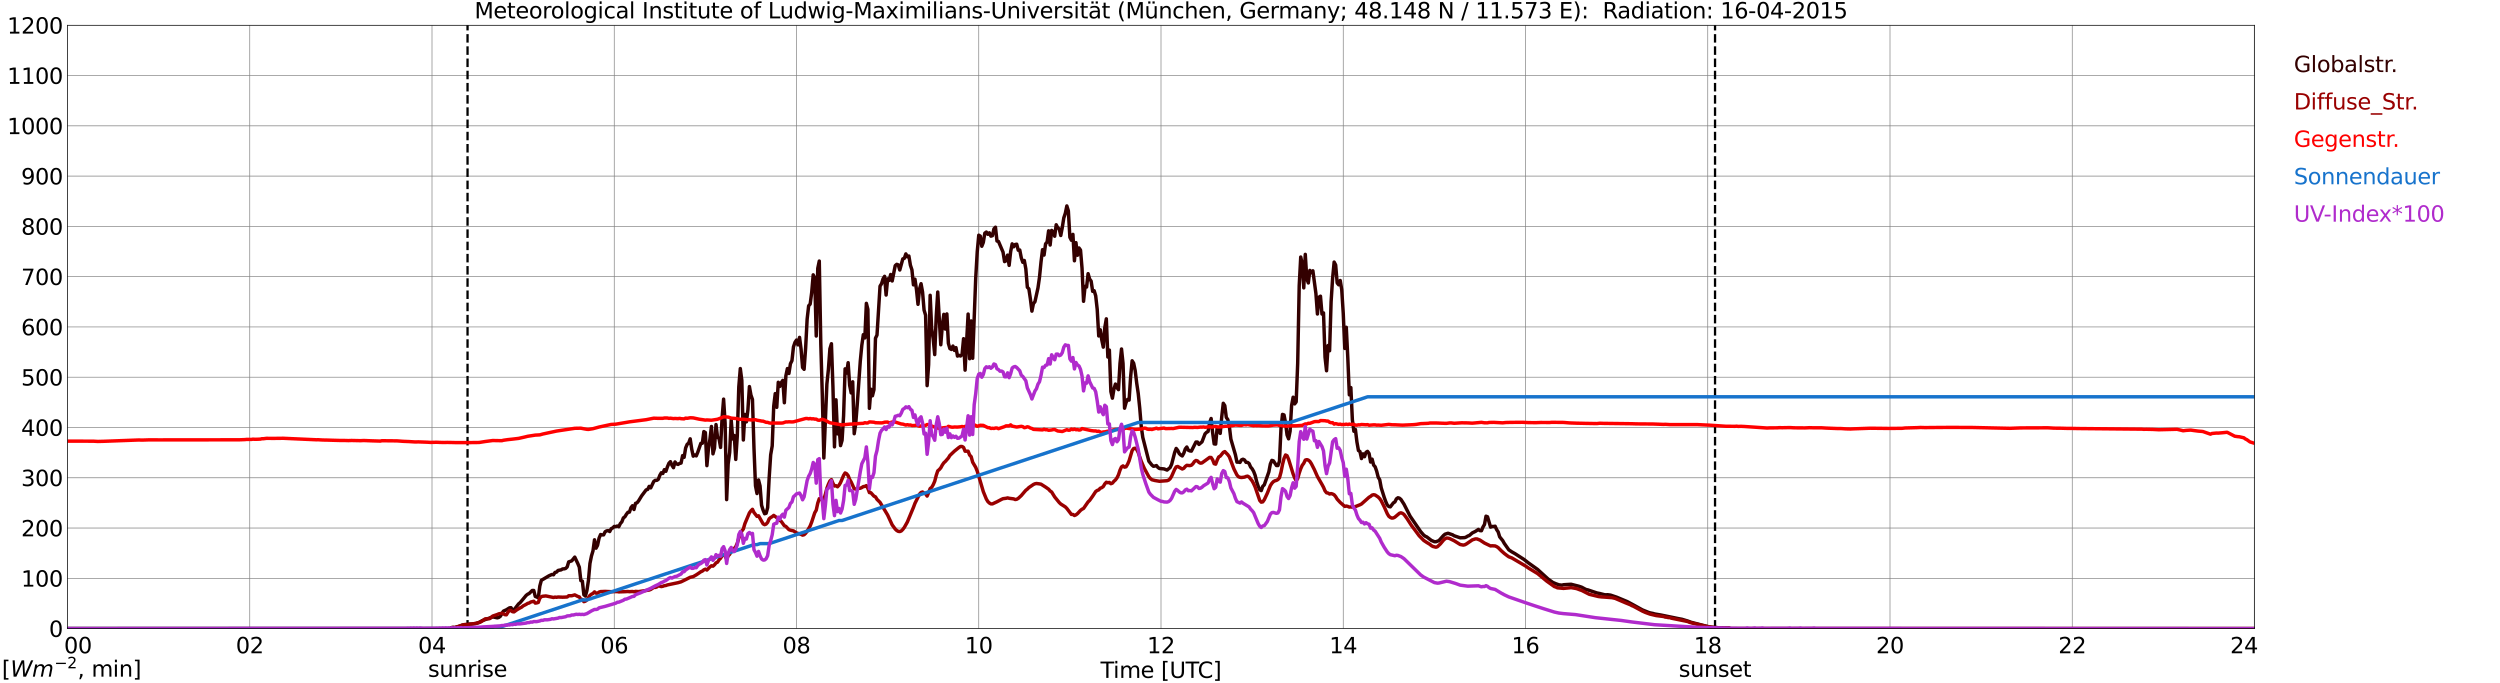 <?xml version="1.0" encoding="utf-8" standalone="no"?>
<!DOCTYPE svg PUBLIC "-//W3C//DTD SVG 1.1//EN"
  "http://www.w3.org/Graphics/SVG/1.1/DTD/svg11.dtd">
<svg xmlns:xlink="http://www.w3.org/1999/xlink" width="1085.4pt" height="296.64pt" viewBox="0 0 1085.4 296.64" xmlns="http://www.w3.org/2000/svg" version="1.1">
 <defs>
  <style type="text/css">*{stroke-linejoin: round; stroke-linecap: butt}</style>
 </defs>
 <g id="figure_1">
  <g id="patch_1">
   <path d="M 0 296.64 
L 1085.4 296.64 
L 1085.4 0 
L 0 0 
z
" style="fill: #ffffff"/>
  </g>
  <g id="axes_1">
   <g id="patch_2">
    <path d="M 29.306 272.909 
L 978.814 272.909 
L 978.814 10.976 
L 29.306 10.976 
z
" style="fill: #ffffff"/>
   </g>
   <g id="patch_3">
    <path d="M 978.814 272.909 
L 978.814 272.909 
L 978.814 10.976 
L 978.814 10.976 
z
" clip-path="url(#p91cc9e8602)" style="fill: #d3d3d3; opacity: 0.25; stroke: #d3d3d3; stroke-linejoin: miter"/>
   </g>
   <g id="matplotlib.axis_1">
    <g id="xtick_1">
     <g id="line2d_1">
      <path d="M 29.306 272.909 
L 29.306 10.976 
" clip-path="url(#p91cc9e8602)" style="fill: none; stroke: #808080; stroke-width: 0.3; stroke-linecap: square"/>
     </g>
     <g id="line2d_2"/>
     <g id="text_1">
      <!--    00 -->
      <g transform="translate(18.733 283.627) scale(0.095 -0.095)">
       <defs>
        <path id="DejaVuSans-20" transform="scale(0.016)"/>
        <path id="DejaVuSans-30" d="M 2034 4250 
Q 1547 4250 1301 3770 
Q 1056 3291 1056 2328 
Q 1056 1369 1301 889 
Q 1547 409 2034 409 
Q 2525 409 2770 889 
Q 3016 1369 3016 2328 
Q 3016 3291 2770 3770 
Q 2525 4250 2034 4250 
z
M 2034 4750 
Q 2819 4750 3233 4129 
Q 3647 3509 3647 2328 
Q 3647 1150 3233 529 
Q 2819 -91 2034 -91 
Q 1250 -91 836 529 
Q 422 1150 422 2328 
Q 422 3509 836 4129 
Q 1250 4750 2034 4750 
z
" transform="scale(0.016)"/>
       </defs>
       <use xlink:href="#DejaVuSans-20"/>
       <use xlink:href="#DejaVuSans-20" transform="translate(31.787 0)"/>
       <use xlink:href="#DejaVuSans-20" transform="translate(63.574 0)"/>
       <use xlink:href="#DejaVuSans-30" transform="translate(95.361 0)"/>
       <use xlink:href="#DejaVuSans-30" transform="translate(158.984 0)"/>
      </g>
     </g>
    </g>
    <g id="xtick_2">
     <g id="line2d_3">
      <path d="M 108.431 272.909 
L 108.431 10.976 
" clip-path="url(#p91cc9e8602)" style="fill: none; stroke: #808080; stroke-width: 0.3; stroke-linecap: square"/>
     </g>
     <g id="line2d_4"/>
     <g id="text_2">
      <!-- 02 -->
      <g transform="translate(102.387 283.627) scale(0.095 -0.095)">
       <defs>
        <path id="DejaVuSans-32" d="M 1228 531 
L 3431 531 
L 3431 0 
L 469 0 
L 469 531 
Q 828 903 1448 1529 
Q 2069 2156 2228 2338 
Q 2531 2678 2651 2914 
Q 2772 3150 2772 3378 
Q 2772 3750 2511 3984 
Q 2250 4219 1831 4219 
Q 1534 4219 1204 4116 
Q 875 4013 500 3803 
L 500 4441 
Q 881 4594 1212 4672 
Q 1544 4750 1819 4750 
Q 2544 4750 2975 4387 
Q 3406 4025 3406 3419 
Q 3406 3131 3298 2873 
Q 3191 2616 2906 2266 
Q 2828 2175 2409 1742 
Q 1991 1309 1228 531 
z
" transform="scale(0.016)"/>
       </defs>
       <use xlink:href="#DejaVuSans-30"/>
       <use xlink:href="#DejaVuSans-32" transform="translate(63.623 0)"/>
      </g>
     </g>
    </g>
    <g id="xtick_3">
     <g id="line2d_5">
      <path d="M 187.557 272.909 
L 187.557 10.976 
" clip-path="url(#p91cc9e8602)" style="fill: none; stroke: #808080; stroke-width: 0.3; stroke-linecap: square"/>
     </g>
     <g id="line2d_6"/>
     <g id="text_3">
      <!-- 04 -->
      <g transform="translate(181.513 283.627) scale(0.095 -0.095)">
       <defs>
        <path id="DejaVuSans-34" d="M 2419 4116 
L 825 1625 
L 2419 1625 
L 2419 4116 
z
M 2253 4666 
L 3047 4666 
L 3047 1625 
L 3713 1625 
L 3713 1100 
L 3047 1100 
L 3047 0 
L 2419 0 
L 2419 1100 
L 313 1100 
L 313 1709 
L 2253 4666 
z
" transform="scale(0.016)"/>
       </defs>
       <use xlink:href="#DejaVuSans-30"/>
       <use xlink:href="#DejaVuSans-34" transform="translate(63.623 0)"/>
      </g>
     </g>
    </g>
    <g id="xtick_4">
     <g id="line2d_7">
      <path d="M 266.683 272.909 
L 266.683 10.976 
" clip-path="url(#p91cc9e8602)" style="fill: none; stroke: #808080; stroke-width: 0.3; stroke-linecap: square"/>
     </g>
     <g id="line2d_8"/>
     <g id="text_4">
      <!-- 06 -->
      <g transform="translate(260.638 283.627) scale(0.095 -0.095)">
       <defs>
        <path id="DejaVuSans-36" d="M 2113 2584 
Q 1688 2584 1439 2293 
Q 1191 2003 1191 1497 
Q 1191 994 1439 701 
Q 1688 409 2113 409 
Q 2538 409 2786 701 
Q 3034 994 3034 1497 
Q 3034 2003 2786 2293 
Q 2538 2584 2113 2584 
z
M 3366 4563 
L 3366 3988 
Q 3128 4100 2886 4159 
Q 2644 4219 2406 4219 
Q 1781 4219 1451 3797 
Q 1122 3375 1075 2522 
Q 1259 2794 1537 2939 
Q 1816 3084 2150 3084 
Q 2853 3084 3261 2657 
Q 3669 2231 3669 1497 
Q 3669 778 3244 343 
Q 2819 -91 2113 -91 
Q 1303 -91 875 529 
Q 447 1150 447 2328 
Q 447 3434 972 4092 
Q 1497 4750 2381 4750 
Q 2619 4750 2861 4703 
Q 3103 4656 3366 4563 
z
" transform="scale(0.016)"/>
       </defs>
       <use xlink:href="#DejaVuSans-30"/>
       <use xlink:href="#DejaVuSans-36" transform="translate(63.623 0)"/>
      </g>
     </g>
    </g>
    <g id="xtick_5">
     <g id="line2d_9">
      <path d="M 345.808 272.909 
L 345.808 10.976 
" clip-path="url(#p91cc9e8602)" style="fill: none; stroke: #808080; stroke-width: 0.3; stroke-linecap: square"/>
     </g>
     <g id="line2d_10"/>
     <g id="text_5">
      <!-- 08 -->
      <g transform="translate(339.764 283.627) scale(0.095 -0.095)">
       <defs>
        <path id="DejaVuSans-38" d="M 2034 2216 
Q 1584 2216 1326 1975 
Q 1069 1734 1069 1313 
Q 1069 891 1326 650 
Q 1584 409 2034 409 
Q 2484 409 2743 651 
Q 3003 894 3003 1313 
Q 3003 1734 2745 1975 
Q 2488 2216 2034 2216 
z
M 1403 2484 
Q 997 2584 770 2862 
Q 544 3141 544 3541 
Q 544 4100 942 4425 
Q 1341 4750 2034 4750 
Q 2731 4750 3128 4425 
Q 3525 4100 3525 3541 
Q 3525 3141 3298 2862 
Q 3072 2584 2669 2484 
Q 3125 2378 3379 2068 
Q 3634 1759 3634 1313 
Q 3634 634 3220 271 
Q 2806 -91 2034 -91 
Q 1263 -91 848 271 
Q 434 634 434 1313 
Q 434 1759 690 2068 
Q 947 2378 1403 2484 
z
M 1172 3481 
Q 1172 3119 1398 2916 
Q 1625 2713 2034 2713 
Q 2441 2713 2670 2916 
Q 2900 3119 2900 3481 
Q 2900 3844 2670 4047 
Q 2441 4250 2034 4250 
Q 1625 4250 1398 4047 
Q 1172 3844 1172 3481 
z
" transform="scale(0.016)"/>
       </defs>
       <use xlink:href="#DejaVuSans-30"/>
       <use xlink:href="#DejaVuSans-38" transform="translate(63.623 0)"/>
      </g>
     </g>
    </g>
    <g id="xtick_6">
     <g id="line2d_11">
      <path d="M 424.934 272.909 
L 424.934 10.976 
" clip-path="url(#p91cc9e8602)" style="fill: none; stroke: #808080; stroke-width: 0.3; stroke-linecap: square"/>
     </g>
     <g id="line2d_12"/>
     <g id="text_6">
      <!-- 10 -->
      <g transform="translate(418.89 283.627) scale(0.095 -0.095)">
       <defs>
        <path id="DejaVuSans-31" d="M 794 531 
L 1825 531 
L 1825 4091 
L 703 3866 
L 703 4441 
L 1819 4666 
L 2450 4666 
L 2450 531 
L 3481 531 
L 3481 0 
L 794 0 
L 794 531 
z
" transform="scale(0.016)"/>
       </defs>
       <use xlink:href="#DejaVuSans-31"/>
       <use xlink:href="#DejaVuSans-30" transform="translate(63.623 0)"/>
      </g>
     </g>
    </g>
    <g id="xtick_7">
     <g id="line2d_13">
      <path d="M 504.06 272.909 
L 504.06 10.976 
" clip-path="url(#p91cc9e8602)" style="fill: none; stroke: #808080; stroke-width: 0.3; stroke-linecap: square"/>
     </g>
     <g id="line2d_14"/>
     <g id="text_7">
      <!-- 12 -->
      <g transform="translate(498.015 283.627) scale(0.095 -0.095)">
       <use xlink:href="#DejaVuSans-31"/>
       <use xlink:href="#DejaVuSans-32" transform="translate(63.623 0)"/>
      </g>
     </g>
    </g>
    <g id="xtick_8">
     <g id="line2d_15">
      <path d="M 583.185 272.909 
L 583.185 10.976 
" clip-path="url(#p91cc9e8602)" style="fill: none; stroke: #808080; stroke-width: 0.3; stroke-linecap: square"/>
     </g>
     <g id="line2d_16"/>
     <g id="text_8">
      <!-- 14 -->
      <g transform="translate(577.141 283.627) scale(0.095 -0.095)">
       <use xlink:href="#DejaVuSans-31"/>
       <use xlink:href="#DejaVuSans-34" transform="translate(63.623 0)"/>
      </g>
     </g>
    </g>
    <g id="xtick_9">
     <g id="line2d_17">
      <path d="M 662.311 272.909 
L 662.311 10.976 
" clip-path="url(#p91cc9e8602)" style="fill: none; stroke: #808080; stroke-width: 0.3; stroke-linecap: square"/>
     </g>
     <g id="line2d_18"/>
     <g id="text_9">
      <!-- 16 -->
      <g transform="translate(656.267 283.627) scale(0.095 -0.095)">
       <use xlink:href="#DejaVuSans-31"/>
       <use xlink:href="#DejaVuSans-36" transform="translate(63.623 0)"/>
      </g>
     </g>
    </g>
    <g id="xtick_10">
     <g id="line2d_19">
      <path d="M 741.437 272.909 
L 741.437 10.976 
" clip-path="url(#p91cc9e8602)" style="fill: none; stroke: #808080; stroke-width: 0.3; stroke-linecap: square"/>
     </g>
     <g id="line2d_20"/>
     <g id="text_10">
      <!-- 18 -->
      <g transform="translate(735.392 283.627) scale(0.095 -0.095)">
       <use xlink:href="#DejaVuSans-31"/>
       <use xlink:href="#DejaVuSans-38" transform="translate(63.623 0)"/>
      </g>
     </g>
    </g>
    <g id="xtick_11">
     <g id="line2d_21">
      <path d="M 820.562 272.909 
L 820.562 10.976 
" clip-path="url(#p91cc9e8602)" style="fill: none; stroke: #808080; stroke-width: 0.3; stroke-linecap: square"/>
     </g>
     <g id="line2d_22"/>
     <g id="text_11">
      <!-- 20 -->
      <g transform="translate(814.518 283.627) scale(0.095 -0.095)">
       <use xlink:href="#DejaVuSans-32"/>
       <use xlink:href="#DejaVuSans-30" transform="translate(63.623 0)"/>
      </g>
     </g>
    </g>
    <g id="xtick_12">
     <g id="line2d_23">
      <path d="M 899.688 272.909 
L 899.688 10.976 
" clip-path="url(#p91cc9e8602)" style="fill: none; stroke: #808080; stroke-width: 0.3; stroke-linecap: square"/>
     </g>
     <g id="line2d_24"/>
     <g id="text_12">
      <!-- 22 -->
      <g transform="translate(893.644 283.627) scale(0.095 -0.095)">
       <use xlink:href="#DejaVuSans-32"/>
       <use xlink:href="#DejaVuSans-32" transform="translate(63.623 0)"/>
      </g>
     </g>
    </g>
    <g id="xtick_13">
     <g id="line2d_25">
      <path d="M 978.814 272.909 
L 978.814 10.976 
" clip-path="url(#p91cc9e8602)" style="fill: none; stroke: #808080; stroke-width: 0.3; stroke-linecap: square"/>
     </g>
     <g id="line2d_26"/>
     <g id="text_13">
      <!-- 24    -->
      <g transform="translate(968.241 283.627) scale(0.095 -0.095)">
       <use xlink:href="#DejaVuSans-32"/>
       <use xlink:href="#DejaVuSans-34" transform="translate(63.623 0)"/>
       <use xlink:href="#DejaVuSans-20" transform="translate(127.246 0)"/>
       <use xlink:href="#DejaVuSans-20" transform="translate(159.033 0)"/>
       <use xlink:href="#DejaVuSans-20" transform="translate(190.82 0)"/>
      </g>
     </g>
    </g>
    <g id="text_14">
     <!-- Time [UTC] -->
     <g transform="translate(477.806 294.322) scale(0.095 -0.095)">
      <defs>
       <path id="DejaVuSans-54" d="M -19 4666 
L 3928 4666 
L 3928 4134 
L 2272 4134 
L 2272 0 
L 1638 0 
L 1638 4134 
L -19 4134 
L -19 4666 
z
" transform="scale(0.016)"/>
       <path id="DejaVuSans-69" d="M 603 3500 
L 1178 3500 
L 1178 0 
L 603 0 
L 603 3500 
z
M 603 4863 
L 1178 4863 
L 1178 4134 
L 603 4134 
L 603 4863 
z
" transform="scale(0.016)"/>
       <path id="DejaVuSans-6d" d="M 3328 2828 
Q 3544 3216 3844 3400 
Q 4144 3584 4550 3584 
Q 5097 3584 5394 3201 
Q 5691 2819 5691 2113 
L 5691 0 
L 5113 0 
L 5113 2094 
Q 5113 2597 4934 2840 
Q 4756 3084 4391 3084 
Q 3944 3084 3684 2787 
Q 3425 2491 3425 1978 
L 3425 0 
L 2847 0 
L 2847 2094 
Q 2847 2600 2669 2842 
Q 2491 3084 2119 3084 
Q 1678 3084 1418 2786 
Q 1159 2488 1159 1978 
L 1159 0 
L 581 0 
L 581 3500 
L 1159 3500 
L 1159 2956 
Q 1356 3278 1631 3431 
Q 1906 3584 2284 3584 
Q 2666 3584 2933 3390 
Q 3200 3197 3328 2828 
z
" transform="scale(0.016)"/>
       <path id="DejaVuSans-65" d="M 3597 1894 
L 3597 1613 
L 953 1613 
Q 991 1019 1311 708 
Q 1631 397 2203 397 
Q 2534 397 2845 478 
Q 3156 559 3463 722 
L 3463 178 
Q 3153 47 2828 -22 
Q 2503 -91 2169 -91 
Q 1331 -91 842 396 
Q 353 884 353 1716 
Q 353 2575 817 3079 
Q 1281 3584 2069 3584 
Q 2775 3584 3186 3129 
Q 3597 2675 3597 1894 
z
M 3022 2063 
Q 3016 2534 2758 2815 
Q 2500 3097 2075 3097 
Q 1594 3097 1305 2825 
Q 1016 2553 972 2059 
L 3022 2063 
z
" transform="scale(0.016)"/>
       <path id="DejaVuSans-5b" d="M 550 4863 
L 1875 4863 
L 1875 4416 
L 1125 4416 
L 1125 -397 
L 1875 -397 
L 1875 -844 
L 550 -844 
L 550 4863 
z
" transform="scale(0.016)"/>
       <path id="DejaVuSans-55" d="M 556 4666 
L 1191 4666 
L 1191 1831 
Q 1191 1081 1462 751 
Q 1734 422 2344 422 
Q 2950 422 3222 751 
Q 3494 1081 3494 1831 
L 3494 4666 
L 4128 4666 
L 4128 1753 
Q 4128 841 3676 375 
Q 3225 -91 2344 -91 
Q 1459 -91 1007 375 
Q 556 841 556 1753 
L 556 4666 
z
" transform="scale(0.016)"/>
       <path id="DejaVuSans-43" d="M 4122 4306 
L 4122 3641 
Q 3803 3938 3442 4084 
Q 3081 4231 2675 4231 
Q 1875 4231 1450 3742 
Q 1025 3253 1025 2328 
Q 1025 1406 1450 917 
Q 1875 428 2675 428 
Q 3081 428 3442 575 
Q 3803 722 4122 1019 
L 4122 359 
Q 3791 134 3420 21 
Q 3050 -91 2638 -91 
Q 1578 -91 968 557 
Q 359 1206 359 2328 
Q 359 3453 968 4101 
Q 1578 4750 2638 4750 
Q 3056 4750 3426 4639 
Q 3797 4528 4122 4306 
z
" transform="scale(0.016)"/>
       <path id="DejaVuSans-5d" d="M 1947 4863 
L 1947 -844 
L 622 -844 
L 622 -397 
L 1369 -397 
L 1369 4416 
L 622 4416 
L 622 4863 
L 1947 4863 
z
" transform="scale(0.016)"/>
      </defs>
      <use xlink:href="#DejaVuSans-54"/>
      <use xlink:href="#DejaVuSans-69" transform="translate(57.959 0)"/>
      <use xlink:href="#DejaVuSans-6d" transform="translate(85.742 0)"/>
      <use xlink:href="#DejaVuSans-65" transform="translate(183.154 0)"/>
      <use xlink:href="#DejaVuSans-20" transform="translate(244.678 0)"/>
      <use xlink:href="#DejaVuSans-5b" transform="translate(276.465 0)"/>
      <use xlink:href="#DejaVuSans-55" transform="translate(315.479 0)"/>
      <use xlink:href="#DejaVuSans-54" transform="translate(388.672 0)"/>
      <use xlink:href="#DejaVuSans-43" transform="translate(443.881 0)"/>
      <use xlink:href="#DejaVuSans-5d" transform="translate(513.705 0)"/>
     </g>
    </g>
   </g>
   <g id="matplotlib.axis_2">
    <g id="ytick_1">
     <g id="line2d_27">
      <path d="M 29.306 272.909 
L 978.814 272.909 
" clip-path="url(#p91cc9e8602)" style="fill: none; stroke: #808080; stroke-width: 0.3; stroke-linecap: square"/>
     </g>
     <g id="line2d_28"/>
     <g id="text_15">
      <!-- 0 -->
      <g transform="translate(21.261 276.518) scale(0.095 -0.095)">
       <use xlink:href="#DejaVuSans-30"/>
      </g>
     </g>
    </g>
    <g id="ytick_2">
     <g id="line2d_29">
      <path d="M 29.306 251.081 
L 978.814 251.081 
" clip-path="url(#p91cc9e8602)" style="fill: none; stroke: #808080; stroke-width: 0.3; stroke-linecap: square"/>
     </g>
     <g id="line2d_30"/>
     <g id="text_16">
      <!-- 100 -->
      <g transform="translate(9.173 254.69) scale(0.095 -0.095)">
       <use xlink:href="#DejaVuSans-31"/>
       <use xlink:href="#DejaVuSans-30" transform="translate(63.623 0)"/>
       <use xlink:href="#DejaVuSans-30" transform="translate(127.246 0)"/>
      </g>
     </g>
    </g>
    <g id="ytick_3">
     <g id="line2d_31">
      <path d="M 29.306 229.253 
L 978.814 229.253 
" clip-path="url(#p91cc9e8602)" style="fill: none; stroke: #808080; stroke-width: 0.3; stroke-linecap: square"/>
     </g>
     <g id="line2d_32"/>
     <g id="text_17">
      <!-- 200 -->
      <g transform="translate(9.173 232.863) scale(0.095 -0.095)">
       <use xlink:href="#DejaVuSans-32"/>
       <use xlink:href="#DejaVuSans-30" transform="translate(63.623 0)"/>
       <use xlink:href="#DejaVuSans-30" transform="translate(127.246 0)"/>
      </g>
     </g>
    </g>
    <g id="ytick_4">
     <g id="line2d_33">
      <path d="M 29.306 207.426 
L 978.814 207.426 
" clip-path="url(#p91cc9e8602)" style="fill: none; stroke: #808080; stroke-width: 0.3; stroke-linecap: square"/>
     </g>
     <g id="line2d_34"/>
     <g id="text_18">
      <!-- 300 -->
      <g transform="translate(9.173 211.035) scale(0.095 -0.095)">
       <defs>
        <path id="DejaVuSans-33" d="M 2597 2516 
Q 3050 2419 3304 2112 
Q 3559 1806 3559 1356 
Q 3559 666 3084 287 
Q 2609 -91 1734 -91 
Q 1441 -91 1130 -33 
Q 819 25 488 141 
L 488 750 
Q 750 597 1062 519 
Q 1375 441 1716 441 
Q 2309 441 2620 675 
Q 2931 909 2931 1356 
Q 2931 1769 2642 2001 
Q 2353 2234 1838 2234 
L 1294 2234 
L 1294 2753 
L 1863 2753 
Q 2328 2753 2575 2939 
Q 2822 3125 2822 3475 
Q 2822 3834 2567 4026 
Q 2313 4219 1838 4219 
Q 1578 4219 1281 4162 
Q 984 4106 628 3988 
L 628 4550 
Q 988 4650 1302 4700 
Q 1616 4750 1894 4750 
Q 2613 4750 3031 4423 
Q 3450 4097 3450 3541 
Q 3450 3153 3228 2886 
Q 3006 2619 2597 2516 
z
" transform="scale(0.016)"/>
       </defs>
       <use xlink:href="#DejaVuSans-33"/>
       <use xlink:href="#DejaVuSans-30" transform="translate(63.623 0)"/>
       <use xlink:href="#DejaVuSans-30" transform="translate(127.246 0)"/>
      </g>
     </g>
    </g>
    <g id="ytick_5">
     <g id="line2d_35">
      <path d="M 29.306 185.598 
L 978.814 185.598 
" clip-path="url(#p91cc9e8602)" style="fill: none; stroke: #808080; stroke-width: 0.3; stroke-linecap: square"/>
     </g>
     <g id="line2d_36"/>
     <g id="text_19">
      <!-- 400 -->
      <g transform="translate(9.173 189.207) scale(0.095 -0.095)">
       <use xlink:href="#DejaVuSans-34"/>
       <use xlink:href="#DejaVuSans-30" transform="translate(63.623 0)"/>
       <use xlink:href="#DejaVuSans-30" transform="translate(127.246 0)"/>
      </g>
     </g>
    </g>
    <g id="ytick_6">
     <g id="line2d_37">
      <path d="M 29.306 163.77 
L 978.814 163.77 
" clip-path="url(#p91cc9e8602)" style="fill: none; stroke: #808080; stroke-width: 0.3; stroke-linecap: square"/>
     </g>
     <g id="line2d_38"/>
     <g id="text_20">
      <!-- 500 -->
      <g transform="translate(9.173 167.379) scale(0.095 -0.095)">
       <defs>
        <path id="DejaVuSans-35" d="M 691 4666 
L 3169 4666 
L 3169 4134 
L 1269 4134 
L 1269 2991 
Q 1406 3038 1543 3061 
Q 1681 3084 1819 3084 
Q 2600 3084 3056 2656 
Q 3513 2228 3513 1497 
Q 3513 744 3044 326 
Q 2575 -91 1722 -91 
Q 1428 -91 1123 -41 
Q 819 9 494 109 
L 494 744 
Q 775 591 1075 516 
Q 1375 441 1709 441 
Q 2250 441 2565 725 
Q 2881 1009 2881 1497 
Q 2881 1984 2565 2268 
Q 2250 2553 1709 2553 
Q 1456 2553 1204 2497 
Q 953 2441 691 2322 
L 691 4666 
z
" transform="scale(0.016)"/>
       </defs>
       <use xlink:href="#DejaVuSans-35"/>
       <use xlink:href="#DejaVuSans-30" transform="translate(63.623 0)"/>
       <use xlink:href="#DejaVuSans-30" transform="translate(127.246 0)"/>
      </g>
     </g>
    </g>
    <g id="ytick_7">
     <g id="line2d_39">
      <path d="M 29.306 141.942 
L 978.814 141.942 
" clip-path="url(#p91cc9e8602)" style="fill: none; stroke: #808080; stroke-width: 0.3; stroke-linecap: square"/>
     </g>
     <g id="line2d_40"/>
     <g id="text_21">
      <!-- 600 -->
      <g transform="translate(9.173 145.551) scale(0.095 -0.095)">
       <use xlink:href="#DejaVuSans-36"/>
       <use xlink:href="#DejaVuSans-30" transform="translate(63.623 0)"/>
       <use xlink:href="#DejaVuSans-30" transform="translate(127.246 0)"/>
      </g>
     </g>
    </g>
    <g id="ytick_8">
     <g id="line2d_41">
      <path d="M 29.306 120.114 
L 978.814 120.114 
" clip-path="url(#p91cc9e8602)" style="fill: none; stroke: #808080; stroke-width: 0.3; stroke-linecap: square"/>
     </g>
     <g id="line2d_42"/>
     <g id="text_22">
      <!-- 700 -->
      <g transform="translate(9.173 123.724) scale(0.095 -0.095)">
       <defs>
        <path id="DejaVuSans-37" d="M 525 4666 
L 3525 4666 
L 3525 4397 
L 1831 0 
L 1172 0 
L 2766 4134 
L 525 4134 
L 525 4666 
z
" transform="scale(0.016)"/>
       </defs>
       <use xlink:href="#DejaVuSans-37"/>
       <use xlink:href="#DejaVuSans-30" transform="translate(63.623 0)"/>
       <use xlink:href="#DejaVuSans-30" transform="translate(127.246 0)"/>
      </g>
     </g>
    </g>
    <g id="ytick_9">
     <g id="line2d_43">
      <path d="M 29.306 98.287 
L 978.814 98.287 
" clip-path="url(#p91cc9e8602)" style="fill: none; stroke: #808080; stroke-width: 0.3; stroke-linecap: square"/>
     </g>
     <g id="line2d_44"/>
     <g id="text_23">
      <!-- 800 -->
      <g transform="translate(9.173 101.896) scale(0.095 -0.095)">
       <use xlink:href="#DejaVuSans-38"/>
       <use xlink:href="#DejaVuSans-30" transform="translate(63.623 0)"/>
       <use xlink:href="#DejaVuSans-30" transform="translate(127.246 0)"/>
      </g>
     </g>
    </g>
    <g id="ytick_10">
     <g id="line2d_45">
      <path d="M 29.306 76.459 
L 978.814 76.459 
" clip-path="url(#p91cc9e8602)" style="fill: none; stroke: #808080; stroke-width: 0.3; stroke-linecap: square"/>
     </g>
     <g id="line2d_46"/>
     <g id="text_24">
      <!-- 900 -->
      <g transform="translate(9.173 80.068) scale(0.095 -0.095)">
       <defs>
        <path id="DejaVuSans-39" d="M 703 97 
L 703 672 
Q 941 559 1184 500 
Q 1428 441 1663 441 
Q 2288 441 2617 861 
Q 2947 1281 2994 2138 
Q 2813 1869 2534 1725 
Q 2256 1581 1919 1581 
Q 1219 1581 811 2004 
Q 403 2428 403 3163 
Q 403 3881 828 4315 
Q 1253 4750 1959 4750 
Q 2769 4750 3195 4129 
Q 3622 3509 3622 2328 
Q 3622 1225 3098 567 
Q 2575 -91 1691 -91 
Q 1453 -91 1209 -44 
Q 966 3 703 97 
z
M 1959 2075 
Q 2384 2075 2632 2365 
Q 2881 2656 2881 3163 
Q 2881 3666 2632 3958 
Q 2384 4250 1959 4250 
Q 1534 4250 1286 3958 
Q 1038 3666 1038 3163 
Q 1038 2656 1286 2365 
Q 1534 2075 1959 2075 
z
" transform="scale(0.016)"/>
       </defs>
       <use xlink:href="#DejaVuSans-39"/>
       <use xlink:href="#DejaVuSans-30" transform="translate(63.623 0)"/>
       <use xlink:href="#DejaVuSans-30" transform="translate(127.246 0)"/>
      </g>
     </g>
    </g>
    <g id="ytick_11">
     <g id="line2d_47">
      <path d="M 29.306 54.631 
L 978.814 54.631 
" clip-path="url(#p91cc9e8602)" style="fill: none; stroke: #808080; stroke-width: 0.3; stroke-linecap: square"/>
     </g>
     <g id="line2d_48"/>
     <g id="text_25">
      <!-- 1000 -->
      <g transform="translate(3.128 58.24) scale(0.095 -0.095)">
       <use xlink:href="#DejaVuSans-31"/>
       <use xlink:href="#DejaVuSans-30" transform="translate(63.623 0)"/>
       <use xlink:href="#DejaVuSans-30" transform="translate(127.246 0)"/>
       <use xlink:href="#DejaVuSans-30" transform="translate(190.869 0)"/>
      </g>
     </g>
    </g>
    <g id="ytick_12">
     <g id="line2d_49">
      <path d="M 29.306 32.803 
L 978.814 32.803 
" clip-path="url(#p91cc9e8602)" style="fill: none; stroke: #808080; stroke-width: 0.3; stroke-linecap: square"/>
     </g>
     <g id="line2d_50"/>
     <g id="text_26">
      <!-- 1100 -->
      <g transform="translate(3.128 36.413) scale(0.095 -0.095)">
       <use xlink:href="#DejaVuSans-31"/>
       <use xlink:href="#DejaVuSans-31" transform="translate(63.623 0)"/>
       <use xlink:href="#DejaVuSans-30" transform="translate(127.246 0)"/>
       <use xlink:href="#DejaVuSans-30" transform="translate(190.869 0)"/>
      </g>
     </g>
    </g>
    <g id="ytick_13">
     <g id="line2d_51">
      <path d="M 29.306 10.976 
L 978.814 10.976 
" clip-path="url(#p91cc9e8602)" style="fill: none; stroke: #808080; stroke-width: 0.3; stroke-linecap: square"/>
     </g>
     <g id="line2d_52"/>
     <g id="text_27">
      <!-- 1200 -->
      <g transform="translate(3.128 14.585) scale(0.095 -0.095)">
       <use xlink:href="#DejaVuSans-31"/>
       <use xlink:href="#DejaVuSans-32" transform="translate(63.623 0)"/>
       <use xlink:href="#DejaVuSans-30" transform="translate(127.246 0)"/>
       <use xlink:href="#DejaVuSans-30" transform="translate(190.869 0)"/>
      </g>
     </g>
    </g>
   </g>
   <g id="line2d_53">
    <path d="M 202.987 272.909 
L 202.987 10.976 
" clip-path="url(#p91cc9e8602)" style="fill: none; stroke-dasharray: 3.7,1.6; stroke-dashoffset: 0; stroke: #000000"/>
   </g>
   <g id="line2d_54">
    <path d="M 744.602 272.909 
L 744.602 10.976 
" clip-path="url(#p91cc9e8602)" style="fill: none; stroke-dasharray: 3.7,1.6; stroke-dashoffset: 0; stroke: #000000"/>
   </g>
   <g id="line2d_55">
    <path d="M 29.306 272.909 
L 195.47 272.909 
L 196.129 272.413 
L 197.448 272.444 
L 199.426 271.911 
L 200.745 271.376 
L 202.723 271.141 
L 204.042 270.933 
L 204.701 270.962 
L 206.679 270.667 
L 207.998 270.252 
L 209.317 269.482 
L 213.932 267.823 
L 215.91 268.238 
L 216.57 268.061 
L 217.229 267.557 
L 218.548 265.335 
L 219.867 264.743 
L 221.186 263.914 
L 221.845 263.824 
L 222.504 264.743 
L 223.164 264.774 
L 225.142 262.196 
L 225.801 261.663 
L 227.12 260.094 
L 228.439 258.494 
L 229.098 257.99 
L 229.757 257.664 
L 231.076 256.361 
L 231.736 256.361 
L 232.395 258.939 
L 233.714 259.5 
L 234.373 254.408 
L 235.033 251.948 
L 238.329 249.994 
L 239.648 249.402 
L 240.308 249.549 
L 240.967 248.514 
L 241.626 248.394 
L 242.286 247.654 
L 243.604 247.418 
L 244.264 247.004 
L 244.923 246.973 
L 245.583 246.796 
L 246.242 246.144 
L 246.901 243.952 
L 248.22 243.507 
L 249.539 241.878 
L 250.858 244.664 
L 251.517 246.261 
L 252.176 252.068 
L 252.836 252.303 
L 253.495 258.227 
L 254.155 258.791 
L 254.814 256.361 
L 255.473 252.009 
L 256.133 244.633 
L 256.792 241.376 
L 257.451 239.154 
L 258.111 234.357 
L 258.77 238 
L 259.43 236.755 
L 260.089 233.645 
L 260.748 232.076 
L 261.408 232.224 
L 262.067 232.224 
L 262.726 230.862 
L 263.386 230.476 
L 264.045 230.358 
L 264.705 230.772 
L 265.364 229.528 
L 266.023 229.203 
L 266.683 228.55 
L 267.342 228.64 
L 268.002 228.374 
L 268.661 228.67 
L 269.32 227.306 
L 269.98 226.566 
L 270.639 224.848 
L 271.298 224.375 
L 271.958 223.279 
L 272.617 222.421 
L 273.277 222.332 
L 273.936 220.406 
L 274.595 219.577 
L 275.255 221.205 
L 275.914 218.54 
L 276.573 218.304 
L 277.233 217.475 
L 278.552 215.312 
L 280.53 212.677 
L 281.189 212.498 
L 281.849 211.167 
L 282.508 211.817 
L 283.827 209.034 
L 284.486 208.53 
L 285.145 208.561 
L 285.805 208.115 
L 286.464 206.369 
L 287.124 205.243 
L 287.783 205.568 
L 288.442 203.909 
L 289.102 204.621 
L 289.761 202.695 
L 290.42 201.126 
L 291.08 200.445 
L 291.739 202.014 
L 292.399 203.051 
L 293.058 200.563 
L 293.717 201.392 
L 294.377 201.63 
L 295.036 201.216 
L 295.696 201.037 
L 296.355 197.808 
L 297.014 198.548 
L 297.674 194.493 
L 298.333 192.921 
L 298.992 192.36 
L 299.652 190.522 
L 300.311 194.966 
L 300.971 198.046 
L 301.63 197.514 
L 302.289 197.928 
L 302.949 196.328 
L 304.267 192.506 
L 304.927 192.447 
L 305.586 187.383 
L 306.246 187.798 
L 306.905 202.163 
L 307.564 194.995 
L 308.224 190.701 
L 308.883 185.161 
L 309.543 197.038 
L 310.202 194.552 
L 310.861 184.334 
L 311.521 189.841 
L 312.18 190.376 
L 312.839 194.255 
L 313.499 181.459 
L 314.158 173.287 
L 314.818 183.712 
L 315.477 216.912 
L 316.136 201.392 
L 316.796 196.387 
L 317.455 182.348 
L 318.114 190.583 
L 318.774 189.073 
L 319.433 199.467 
L 320.093 189.367 
L 320.752 167.985 
L 321.411 160.018 
L 322.071 165.171 
L 322.73 191.026 
L 323.39 179.949 
L 324.049 183.149 
L 324.708 177.995 
L 325.368 167.837 
L 326.027 171.538 
L 326.686 173.433 
L 327.346 194.552 
L 328.005 210.929 
L 328.665 214.275 
L 329.324 208.382 
L 329.983 210.988 
L 330.643 219.37 
L 331.302 221.472 
L 331.961 223.043 
L 332.621 222.836 
L 333.28 220.406 
L 333.94 207.465 
L 334.599 197.452 
L 335.258 193.604 
L 335.918 176.367 
L 336.577 170.886 
L 337.236 176.84 
L 337.896 165.97 
L 338.555 167.778 
L 339.215 166.088 
L 339.874 165.141 
L 340.533 174.856 
L 341.193 163.187 
L 341.852 160.018 
L 342.512 162.15 
L 343.171 157.914 
L 343.83 156.61 
L 344.49 150.599 
L 345.149 148.643 
L 345.808 147.637 
L 346.468 149.741 
L 347.127 146.482 
L 347.787 151.546 
L 348.446 159.573 
L 349.105 160.343 
L 349.765 151.221 
L 350.424 138.574 
L 351.083 132.77 
L 351.743 132.03 
L 352.402 126.995 
L 353.062 119.324 
L 353.721 120.627 
L 354.38 145.891 
L 355.04 116.511 
L 355.699 113.341 
L 356.359 149.414 
L 357.018 171.746 
L 357.677 198.845 
L 358.996 166.741 
L 359.655 160.402 
L 360.315 151.429 
L 360.974 149.237 
L 361.634 168.133 
L 362.293 194.017 
L 362.952 173.582 
L 363.612 188.361 
L 364.271 185.102 
L 364.93 193.456 
L 365.59 191.175 
L 366.249 180.542 
L 366.909 160.136 
L 367.568 162.002 
L 368.227 157.471 
L 368.887 167.304 
L 369.546 170.591 
L 370.206 165.763 
L 370.865 188.302 
L 371.524 183.889 
L 372.184 175.596 
L 373.502 156.789 
L 374.162 149.918 
L 374.821 145.297 
L 375.481 146.72 
L 376.14 131.703 
L 376.799 134.309 
L 377.459 177.284 
L 378.118 168.991 
L 378.777 171.835 
L 379.437 169.199 
L 380.096 146.838 
L 380.756 145.476 
L 382.074 124.24 
L 382.734 123.175 
L 383.393 121.042 
L 384.053 119.975 
L 384.712 128.09 
L 385.371 121.071 
L 386.031 121.752 
L 386.69 119.176 
L 387.349 121.989 
L 388.668 115.325 
L 389.328 114.762 
L 389.987 115 
L 390.646 117.22 
L 391.965 112.394 
L 392.624 112.156 
L 393.284 110.231 
L 393.943 111.506 
L 394.603 111.15 
L 395.262 115.146 
L 395.921 117.161 
L 396.581 123.677 
L 397.24 121.219 
L 397.899 125.75 
L 398.559 132.118 
L 399.218 125.484 
L 399.878 123.175 
L 400.537 126.787 
L 401.196 134.636 
L 401.856 136.856 
L 402.515 167.422 
L 403.175 158.3 
L 403.834 128.208 
L 404.493 142.691 
L 405.153 147.135 
L 405.812 153.945 
L 406.471 137.42 
L 407.131 126.787 
L 408.45 149.68 
L 409.109 141.506 
L 409.768 136.472 
L 410.428 142.87 
L 411.087 136.293 
L 411.746 149.058 
L 412.406 151.339 
L 413.065 151.725 
L 413.725 150.243 
L 414.384 152.14 
L 415.043 150.924 
L 415.703 154.598 
L 416.362 154.273 
L 417.022 154.567 
L 417.681 153.917 
L 418.34 147.046 
L 419 160.699 
L 420.318 136.354 
L 420.978 155.753 
L 421.637 139.345 
L 422.297 155.545 
L 423.615 120.745 
L 424.275 109.314 
L 424.934 102.115 
L 425.593 102.502 
L 426.253 106.913 
L 426.912 105.256 
L 427.572 101.227 
L 428.231 100.753 
L 428.89 101.731 
L 429.55 101.078 
L 430.209 102.53 
L 430.869 102.323 
L 431.528 99.361 
L 432.187 98.651 
L 432.847 104.634 
L 433.506 104.842 
L 435.484 109.491 
L 436.144 113.577 
L 436.803 113.193 
L 437.462 110.763 
L 438.122 115.208 
L 438.781 109.253 
L 439.44 105.878 
L 440.1 107.151 
L 440.759 106.145 
L 441.419 106.025 
L 442.078 108.631 
L 442.737 108.544 
L 443.397 111.92 
L 444.056 113.874 
L 444.716 113.103 
L 445.375 116.746 
L 446.034 124.714 
L 446.694 125.395 
L 447.353 129.778 
L 448.012 135.08 
L 448.672 131.823 
L 449.331 130.993 
L 450.65 124.98 
L 451.309 120.331 
L 451.969 113.725 
L 452.628 108.395 
L 453.287 110.735 
L 453.947 105.878 
L 454.606 105.108 
L 455.266 100.221 
L 455.925 106.38 
L 456.584 100.044 
L 457.244 100.635 
L 457.903 102.561 
L 458.563 97.584 
L 459.222 98.887 
L 459.881 99.391 
L 460.541 102.235 
L 461.2 98.769 
L 461.859 94.593 
L 462.519 92.609 
L 463.178 89.409 
L 463.838 91.542 
L 464.497 103.034 
L 465.156 104.307 
L 465.816 101.762 
L 466.475 113.223 
L 467.134 105.344 
L 467.794 110.822 
L 468.453 107.655 
L 469.113 108.572 
L 469.772 116.421 
L 470.431 130.814 
L 471.091 124.329 
L 471.75 124.624 
L 472.409 118.82 
L 473.069 121.129 
L 473.728 122.048 
L 474.388 126.49 
L 475.047 126.224 
L 475.706 128.416 
L 476.366 134.34 
L 477.025 145.86 
L 477.685 143.165 
L 478.344 147.548 
L 479.003 150.717 
L 479.663 142.189 
L 480.322 138.426 
L 480.981 155.013 
L 481.641 151.992 
L 482.3 170.028 
L 482.96 172.872 
L 483.619 168.963 
L 484.278 166.741 
L 484.938 168.31 
L 485.597 169.168 
L 486.256 157.826 
L 486.916 151.518 
L 487.575 157.796 
L 488.235 177.225 
L 488.894 174.767 
L 489.553 173.405 
L 490.213 173.699 
L 490.872 163.541 
L 491.532 156.641 
L 492.191 157.706 
L 492.85 160.876 
L 493.51 166.326 
L 494.169 170.799 
L 494.828 177.225 
L 495.488 185.192 
L 496.147 189.872 
L 498.125 197.66 
L 498.785 200.238 
L 500.103 201.897 
L 500.763 202.429 
L 501.422 202.34 
L 502.082 202.132 
L 502.741 202.962 
L 503.4 203.407 
L 505.379 203.584 
L 506.697 204.088 
L 508.016 202.992 
L 508.675 201.569 
L 509.994 196.446 
L 510.654 194.7 
L 511.313 195.527 
L 511.972 196.92 
L 512.632 197.542 
L 513.291 197.957 
L 513.95 196.771 
L 514.61 194.907 
L 515.269 194.078 
L 515.929 195.468 
L 516.588 195.765 
L 517.247 195.855 
L 519.226 191.915 
L 519.885 191.915 
L 520.544 192.952 
L 521.863 191.825 
L 523.182 188.361 
L 523.841 187.709 
L 524.501 187.324 
L 525.16 183.563 
L 525.819 181.697 
L 526.479 187.887 
L 527.138 192.714 
L 527.797 192.803 
L 528.457 185.548 
L 529.116 186.733 
L 529.776 188.154 
L 530.435 180.927 
L 531.094 175.092 
L 531.754 176.101 
L 532.413 181.252 
L 533.073 182.171 
L 533.732 185.043 
L 534.391 190.642 
L 536.369 197.452 
L 537.029 200.652 
L 537.688 200.622 
L 538.348 200.77 
L 539.007 199.644 
L 539.666 199.378 
L 540.326 199.705 
L 540.985 200.742 
L 541.644 200.742 
L 542.304 201.244 
L 542.963 202.754 
L 543.623 203.525 
L 544.282 204.68 
L 544.941 206.397 
L 545.601 209.122 
L 546.26 211.136 
L 546.919 212.647 
L 547.579 213.003 
L 548.238 211.136 
L 548.898 210.514 
L 550.876 204.887 
L 551.535 201.451 
L 552.195 199.882 
L 552.854 200.089 
L 554.173 202.104 
L 554.832 202.132 
L 555.491 200.266 
L 556.151 186.111 
L 556.81 179.92 
L 557.47 180.156 
L 558.129 183.563 
L 558.788 188.835 
L 559.448 190.522 
L 560.107 187.206 
L 560.766 176.011 
L 561.426 172.457 
L 562.085 175.358 
L 562.745 174.501 
L 563.404 157.767 
L 564.063 124.033 
L 564.723 111.593 
L 565.382 114.527 
L 566.042 124.98 
L 566.701 110.438 
L 567.36 121.042 
L 568.02 122.847 
L 568.679 117.399 
L 569.338 118.405 
L 569.998 117.576 
L 571.317 127.438 
L 571.976 136.324 
L 572.635 129.038 
L 573.295 128.595 
L 573.954 136.354 
L 574.613 135.85 
L 575.273 155.041 
L 575.932 160.965 
L 576.592 150.008 
L 577.251 152.286 
L 577.91 131.022 
L 578.57 120.745 
L 579.229 113.784 
L 579.889 115.059 
L 580.548 122.847 
L 581.207 123.648 
L 581.867 121.782 
L 582.526 125.781 
L 583.185 136.086 
L 583.845 151.28 
L 584.504 142.099 
L 585.164 155.456 
L 585.823 171.421 
L 586.482 168.28 
L 587.142 182.23 
L 587.801 187.235 
L 588.46 186.464 
L 589.12 191.886 
L 589.779 195.588 
L 590.439 196.031 
L 591.098 199.083 
L 591.757 197.038 
L 592.417 198.282 
L 593.076 196.387 
L 593.736 195.972 
L 594.395 196.891 
L 595.054 200.593 
L 595.714 199.349 
L 596.373 201.925 
L 597.032 202.665 
L 597.692 204.562 
L 598.351 207.168 
L 599.011 208.264 
L 599.67 211.789 
L 600.989 215.993 
L 601.648 217.8 
L 602.307 219.28 
L 602.967 219.902 
L 603.626 220.051 
L 604.945 218.333 
L 605.604 217.918 
L 606.264 216.587 
L 606.923 216.113 
L 607.582 216.29 
L 608.242 216.853 
L 609.561 218.896 
L 612.198 224.08 
L 616.814 230.831 
L 618.133 232.342 
L 618.792 232.816 
L 619.451 233.112 
L 621.429 234.623 
L 622.748 235.186 
L 623.408 235.214 
L 624.726 234.712 
L 626.705 232.49 
L 627.364 231.927 
L 628.683 231.512 
L 630.661 232.193 
L 631.32 232.608 
L 633.958 233.497 
L 635.936 233.409 
L 636.595 233.141 
L 637.255 232.728 
L 637.914 232.49 
L 639.233 231.364 
L 640.552 230.714 
L 641.87 229.854 
L 642.53 230.388 
L 643.189 230.417 
L 643.848 228.817 
L 644.508 227.693 
L 645.167 224.108 
L 645.827 224.375 
L 647.145 228.847 
L 647.805 228.581 
L 648.464 228.581 
L 649.123 228.463 
L 649.783 229.943 
L 650.442 230.921 
L 651.102 233.082 
L 652.42 234.712 
L 653.08 235.895 
L 655.058 238.709 
L 656.377 239.597 
L 657.695 240.34 
L 661.652 242.887 
L 663.63 244.426 
L 667.586 247.239 
L 668.905 248.453 
L 670.883 250.26 
L 672.202 251.446 
L 674.18 252.867 
L 675.499 253.43 
L 676.817 253.903 
L 678.136 254.052 
L 678.796 253.873 
L 680.114 253.785 
L 682.092 253.665 
L 685.389 254.495 
L 686.708 254.94 
L 688.027 255.652 
L 688.686 255.977 
L 689.346 256.095 
L 693.302 257.429 
L 694.621 257.695 
L 696.599 258.197 
L 697.258 258.258 
L 697.918 258.197 
L 699.236 258.376 
L 701.874 259.264 
L 706.49 261.189 
L 709.127 262.61 
L 713.083 264.802 
L 715.721 265.869 
L 716.38 266.077 
L 717.699 266.343 
L 718.358 266.55 
L 720.996 266.993 
L 725.612 267.941 
L 728.909 268.624 
L 730.227 268.86 
L 732.865 269.659 
L 734.184 270.163 
L 741.437 272.029 
L 742.756 272.295 
L 744.734 272.385 
L 746.712 272.621 
L 748.031 272.621 
L 748.69 272.71 
L 749.349 272.651 
L 750.009 272.71 
L 750.668 272.651 
L 751.327 272.909 
L 978.154 272.909 
L 978.154 272.909 
" clip-path="url(#p91cc9e8602)" style="fill: none; stroke: #330000; stroke-width: 1.5; stroke-linecap: square"/>
   </g>
   <g id="line2d_56">
    <path d="M 29.306 272.909 
L 195.47 272.909 
L 196.129 272.544 
L 196.788 272.376 
L 197.448 272.461 
L 201.404 271.202 
L 202.063 271.119 
L 202.723 271.16 
L 206.679 270.656 
L 208.657 270.028 
L 209.317 269.648 
L 210.635 268.683 
L 212.614 268.6 
L 213.932 267.465 
L 215.91 266.795 
L 216.57 266.5 
L 217.889 266.249 
L 218.548 266.459 
L 219.207 266.878 
L 219.867 266.919 
L 220.526 265.828 
L 221.186 264.99 
L 221.845 265.116 
L 222.504 265.577 
L 223.164 265.662 
L 224.482 264.695 
L 225.801 263.94 
L 226.461 263.604 
L 227.12 263.058 
L 228.439 262.388 
L 229.098 261.967 
L 229.757 261.798 
L 230.417 261.379 
L 231.736 261.043 
L 232.395 261.842 
L 233.054 261.757 
L 233.714 261.547 
L 234.373 259.701 
L 235.033 259.029 
L 235.692 258.86 
L 237.011 258.734 
L 240.308 259.406 
L 240.967 259.238 
L 241.626 259.323 
L 242.286 259.197 
L 244.264 259.28 
L 246.242 259.197 
L 246.901 258.651 
L 248.22 258.651 
L 249.539 258.273 
L 250.858 258.946 
L 251.517 259.155 
L 252.176 260.205 
L 252.836 260.288 
L 253.495 261.211 
L 254.155 261.002 
L 254.814 260.456 
L 256.133 258.483 
L 256.792 257.979 
L 257.451 257.642 
L 258.111 256.972 
L 258.77 257.518 
L 259.43 257.518 
L 260.089 257.055 
L 260.748 256.846 
L 262.726 256.763 
L 265.364 256.887 
L 267.342 256.846 
L 268.002 256.846 
L 268.661 256.972 
L 271.298 256.887 
L 272.617 256.804 
L 273.277 256.887 
L 274.595 256.804 
L 275.255 256.931 
L 275.914 256.763 
L 277.233 256.846 
L 281.849 256.173 
L 282.508 255.922 
L 283.827 255.041 
L 284.486 255.041 
L 285.145 254.831 
L 285.805 254.327 
L 287.124 254.663 
L 287.783 254.536 
L 288.442 254.285 
L 289.102 254.202 
L 289.761 253.949 
L 294.377 252.984 
L 295.696 252.607 
L 297.674 251.64 
L 299.652 250.634 
L 300.971 250.339 
L 302.289 249.584 
L 303.608 248.702 
L 304.267 248.241 
L 304.927 247.947 
L 305.586 247.401 
L 306.246 247.108 
L 306.905 247.486 
L 308.224 246.141 
L 308.883 245.637 
L 309.543 245.805 
L 310.202 245.218 
L 310.861 244.38 
L 311.521 244.085 
L 312.18 243.035 
L 312.839 242.363 
L 313.499 241.272 
L 314.158 240.811 
L 314.818 241.483 
L 315.477 242.658 
L 316.136 241.357 
L 316.796 240.643 
L 317.455 239.425 
L 318.114 238.879 
L 319.433 237.369 
L 320.093 235.858 
L 320.752 233.676 
L 322.071 230.526 
L 322.73 229.688 
L 323.39 227.378 
L 325.368 222.677 
L 326.027 221.795 
L 326.686 221.125 
L 327.346 222.509 
L 328.665 224.189 
L 329.324 223.936 
L 331.302 227.42 
L 331.961 227.797 
L 332.621 227.546 
L 333.28 226.791 
L 333.94 225.237 
L 334.599 224.691 
L 335.258 224.314 
L 335.918 223.768 
L 337.236 224.735 
L 337.896 225.154 
L 338.555 225.868 
L 339.215 226.413 
L 340.533 228.26 
L 341.193 228.555 
L 342.512 229.939 
L 343.171 230.192 
L 344.49 230.484 
L 345.808 231.366 
L 347.787 231.995 
L 348.446 232.331 
L 349.105 232.163 
L 349.765 231.534 
L 350.424 230.652 
L 351.743 228.343 
L 352.402 226.665 
L 353.721 222.635 
L 354.38 221.502 
L 355.04 218.438 
L 355.699 216.506 
L 356.359 216.883 
L 357.018 216.674 
L 357.677 216.759 
L 358.337 214.618 
L 358.996 212.016 
L 359.655 210.252 
L 360.315 208.825 
L 360.974 208.238 
L 361.634 209.833 
L 362.293 211.007 
L 362.952 210.881 
L 363.612 211.344 
L 364.271 210.63 
L 364.93 209.538 
L 366.249 206.391 
L 366.909 205.341 
L 367.568 205.677 
L 368.227 206.515 
L 368.887 208.152 
L 369.546 209.287 
L 370.865 212.184 
L 371.524 212.35 
L 372.184 212.14 
L 373.502 211.972 
L 374.162 211.68 
L 374.821 211.258 
L 375.481 211.176 
L 376.14 210.839 
L 376.799 212.016 
L 377.459 213.863 
L 378.118 213.945 
L 379.437 215.414 
L 380.096 215.709 
L 380.756 216.801 
L 382.074 218.101 
L 385.371 223.6 
L 387.349 227.882 
L 388.668 229.688 
L 389.328 230.316 
L 389.987 230.694 
L 390.646 230.779 
L 391.306 230.526 
L 391.965 229.856 
L 392.624 228.974 
L 393.943 226.623 
L 396.581 220.284 
L 397.24 218.521 
L 399.218 214.533 
L 399.878 213.821 
L 400.537 213.609 
L 401.196 214.114 
L 401.856 214.367 
L 402.515 215.373 
L 403.175 213.904 
L 403.834 212.099 
L 404.493 211.595 
L 405.153 210.462 
L 405.812 208.951 
L 406.471 206.432 
L 407.131 204.418 
L 407.79 203.872 
L 408.45 203.117 
L 409.109 201.899 
L 409.768 200.934 
L 410.428 200.345 
L 411.746 198.834 
L 412.406 197.743 
L 414.384 195.855 
L 416.362 194.259 
L 417.022 193.84 
L 417.681 193.84 
L 418.34 194.259 
L 419 195.896 
L 420.318 195.896 
L 420.978 197.575 
L 421.637 198.247 
L 422.297 200.681 
L 423.615 202.907 
L 424.275 204.586 
L 425.593 208.951 
L 426.912 213.441 
L 428.231 216.674 
L 428.89 217.765 
L 429.55 218.396 
L 430.209 218.774 
L 430.869 218.774 
L 432.847 217.85 
L 434.825 216.801 
L 435.484 216.506 
L 436.803 216.338 
L 437.462 216.17 
L 438.122 216.338 
L 439.44 216.506 
L 440.1 216.591 
L 440.759 216.883 
L 441.419 216.759 
L 442.078 216.381 
L 443.397 215.163 
L 444.716 213.609 
L 445.375 212.854 
L 446.034 212.35 
L 446.694 211.68 
L 448.012 210.798 
L 448.672 210.335 
L 449.331 210.043 
L 449.991 209.916 
L 451.309 210.084 
L 451.969 210.211 
L 453.947 211.47 
L 455.266 212.394 
L 455.925 213.149 
L 456.584 213.609 
L 457.903 215.751 
L 459.881 218.187 
L 460.541 218.815 
L 462.519 220.075 
L 463.178 220.747 
L 465.156 223.349 
L 465.816 223.349 
L 466.475 223.809 
L 467.134 223.517 
L 467.794 223.013 
L 469.113 221.585 
L 469.772 221.081 
L 470.431 220.747 
L 472.409 217.892 
L 473.069 217.261 
L 474.388 215.414 
L 475.706 213.4 
L 476.366 212.939 
L 477.025 212.686 
L 477.685 211.972 
L 478.344 211.721 
L 479.003 211.217 
L 479.663 210.084 
L 480.322 209.37 
L 480.981 209.58 
L 481.641 209.456 
L 482.3 210.001 
L 482.96 209.748 
L 483.619 208.951 
L 484.278 208.364 
L 484.938 207.482 
L 485.597 206.138 
L 486.256 204.123 
L 486.916 202.695 
L 487.575 202.276 
L 488.235 202.822 
L 488.894 202.654 
L 489.553 201.563 
L 490.213 200.052 
L 491.532 195.601 
L 492.191 194.722 
L 492.85 194.595 
L 493.51 195.141 
L 494.169 196.442 
L 495.488 200.262 
L 496.807 203.326 
L 498.785 206.978 
L 499.444 207.733 
L 500.103 208.279 
L 501.422 208.615 
L 503.4 208.951 
L 506.697 208.698 
L 507.357 208.447 
L 508.016 207.86 
L 508.675 206.769 
L 509.994 203.787 
L 510.654 202.695 
L 511.313 202.527 
L 513.291 203.619 
L 513.95 203.326 
L 514.61 202.527 
L 515.269 202.025 
L 516.588 202.15 
L 517.247 201.982 
L 517.907 201.353 
L 518.566 200.388 
L 519.226 199.926 
L 519.885 200.094 
L 520.544 200.766 
L 521.204 201.102 
L 521.863 200.975 
L 525.16 198.583 
L 525.819 198.625 
L 526.479 199.633 
L 527.138 201.312 
L 527.797 201.521 
L 528.457 199.757 
L 529.116 198.374 
L 529.776 198.037 
L 531.094 196.4 
L 531.754 196.064 
L 533.073 197.407 
L 533.732 198.33 
L 535.71 203.577 
L 537.029 206.223 
L 537.688 206.978 
L 538.348 207.229 
L 539.007 207.314 
L 540.326 207.146 
L 540.985 206.851 
L 541.644 206.727 
L 542.304 207.105 
L 543.623 208.783 
L 544.282 210.001 
L 544.941 211.47 
L 546.919 217.261 
L 547.579 218.019 
L 548.238 217.892 
L 548.898 216.969 
L 550.216 214.155 
L 551.535 210.839 
L 552.195 209.833 
L 552.854 209.119 
L 553.513 208.742 
L 554.173 208.574 
L 554.832 208.196 
L 555.491 207.439 
L 556.151 205.046 
L 556.81 201.689 
L 557.47 199.044 
L 558.129 197.533 
L 558.788 197.869 
L 559.448 199.38 
L 561.426 205.802 
L 562.085 207.482 
L 562.745 208.698 
L 563.404 207.775 
L 564.063 205.424 
L 564.723 203.494 
L 565.382 202.025 
L 566.042 201.143 
L 566.701 199.757 
L 567.36 199.548 
L 568.02 199.757 
L 568.679 200.303 
L 569.338 201.312 
L 570.657 203.913 
L 571.976 206.893 
L 573.954 210.335 
L 574.613 211.553 
L 575.273 213.107 
L 575.932 213.945 
L 576.592 214.072 
L 577.251 214.491 
L 577.91 214.282 
L 578.57 214.491 
L 579.229 214.827 
L 579.889 215.624 
L 580.548 216.715 
L 581.867 218.143 
L 583.845 219.865 
L 584.504 219.697 
L 585.164 219.865 
L 585.823 220.158 
L 586.482 220.075 
L 587.142 220.201 
L 587.801 220.201 
L 590.439 219.151 
L 591.098 218.815 
L 594.395 215.877 
L 595.054 215.5 
L 595.714 214.954 
L 596.373 214.786 
L 597.032 214.912 
L 598.351 215.792 
L 599.011 216.464 
L 599.67 217.429 
L 600.989 220.075 
L 602.307 223.054 
L 602.967 224.146 
L 603.626 224.65 
L 604.286 224.944 
L 604.945 224.859 
L 605.604 224.523 
L 607.582 222.845 
L 608.242 222.635 
L 608.901 222.886 
L 609.561 223.349 
L 610.879 225.154 
L 612.858 228.219 
L 614.176 229.939 
L 616.154 232.626 
L 618.133 234.64 
L 619.451 235.522 
L 620.77 236.319 
L 621.429 236.865 
L 622.089 237.242 
L 623.408 237.578 
L 624.067 237.369 
L 625.386 236.109 
L 626.705 234.514 
L 627.364 233.927 
L 628.023 233.59 
L 628.683 233.632 
L 629.342 233.8 
L 631.32 234.767 
L 633.958 236.404 
L 635.276 236.655 
L 635.936 236.528 
L 636.595 236.195 
L 639.233 234.389 
L 640.552 233.968 
L 641.211 233.968 
L 642.53 234.472 
L 644.508 235.773 
L 647.145 237.033 
L 647.805 236.95 
L 649.123 237.033 
L 649.783 237.327 
L 650.442 237.746 
L 651.761 239.089 
L 653.08 240.265 
L 654.399 241.272 
L 655.058 241.734 
L 656.377 242.239 
L 662.311 245.722 
L 663.63 246.646 
L 667.586 249.038 
L 669.564 250.675 
L 671.542 252.312 
L 674.839 254.663 
L 675.499 254.873 
L 676.158 255.209 
L 678.796 255.46 
L 681.433 255.209 
L 682.092 255.126 
L 684.071 255.46 
L 684.73 255.628 
L 686.049 256.132 
L 686.708 256.342 
L 690.005 258.022 
L 693.961 258.987 
L 695.28 259.155 
L 696.599 259.238 
L 699.896 259.491 
L 701.215 259.784 
L 705.83 261.757 
L 707.808 262.554 
L 708.468 262.934 
L 709.127 263.185 
L 713.083 265.326 
L 714.402 265.913 
L 716.38 266.627 
L 719.018 267.255 
L 722.315 267.677 
L 722.974 267.928 
L 723.633 267.969 
L 724.293 268.137 
L 724.952 268.137 
L 725.612 268.39 
L 732.205 269.733 
L 732.865 269.901 
L 733.524 270.193 
L 734.843 270.53 
L 735.502 270.739 
L 736.162 270.824 
L 737.48 271.16 
L 740.777 271.916 
L 744.074 272.461 
L 744.734 272.42 
L 746.712 272.712 
L 750.668 272.712 
L 751.327 272.909 
L 978.154 272.909 
L 978.154 272.909 
" clip-path="url(#p91cc9e8602)" style="fill: none; stroke: #990000; stroke-width: 1.5; stroke-linecap: square"/>
   </g>
   <g id="line2d_57">
    <path d="M 29.306 191.517 
L 31.284 191.52 
L 40.515 191.546 
L 42.493 191.659 
L 45.131 191.592 
L 60.297 191.024 
L 61.615 191.074 
L 64.912 190.963 
L 68.869 190.987 
L 103.816 190.946 
L 105.135 190.898 
L 106.453 190.843 
L 107.113 190.758 
L 108.431 190.777 
L 109.091 190.786 
L 109.75 190.677 
L 111.069 190.729 
L 113.047 190.649 
L 113.707 190.476 
L 114.366 190.481 
L 115.685 190.315 
L 118.982 190.332 
L 122.938 190.282 
L 137.444 190.935 
L 138.104 190.908 
L 139.422 191.002 
L 140.741 191.048 
L 142.06 191.07 
L 144.038 191.133 
L 147.335 191.223 
L 149.972 191.245 
L 151.291 191.288 
L 152.61 191.238 
L 156.566 191.323 
L 157.885 191.247 
L 161.182 191.384 
L 165.138 191.502 
L 165.798 191.343 
L 170.413 191.389 
L 172.391 191.41 
L 175.029 191.605 
L 177.666 191.716 
L 180.304 191.884 
L 181.623 191.845 
L 185.579 191.991 
L 186.898 192.078 
L 189.535 192.009 
L 190.854 192.07 
L 192.832 192.118 
L 194.151 192.081 
L 196.788 192.126 
L 198.107 192.17 
L 202.723 192.17 
L 207.998 192.109 
L 210.635 191.69 
L 213.932 191.26 
L 217.889 191.33 
L 218.548 191.144 
L 220.526 190.86 
L 222.504 190.653 
L 225.142 190.337 
L 227.779 189.747 
L 229.098 189.418 
L 232.395 188.907 
L 234.373 188.8 
L 235.692 188.429 
L 241.626 187.152 
L 249.539 185.958 
L 252.176 185.906 
L 253.495 186.159 
L 254.814 186.397 
L 255.473 186.436 
L 257.451 186.117 
L 260.089 185.399 
L 265.364 184.264 
L 267.342 184.161 
L 271.958 183.378 
L 273.277 183.149 
L 280.53 182.21 
L 283.827 181.56 
L 285.805 181.629 
L 287.783 181.621 
L 288.442 181.481 
L 289.761 181.485 
L 290.42 181.638 
L 291.08 181.564 
L 292.399 181.741 
L 293.058 181.675 
L 294.377 181.752 
L 295.036 181.621 
L 295.696 181.78 
L 297.014 181.861 
L 297.674 181.516 
L 298.333 181.621 
L 299.652 181.372 
L 300.971 181.437 
L 303.608 182.005 
L 304.927 182.188 
L 306.246 182.398 
L 306.905 182.319 
L 308.883 182.437 
L 310.202 182.241 
L 311.521 182.027 
L 313.499 181.271 
L 314.158 180.959 
L 316.136 181.084 
L 317.455 181.527 
L 320.093 181.754 
L 320.752 182.051 
L 322.73 182.027 
L 324.708 182.256 
L 325.368 182.219 
L 326.027 182.328 
L 328.005 182.219 
L 328.665 182.448 
L 329.983 182.664 
L 330.643 182.815 
L 331.302 182.845 
L 332.621 183.358 
L 333.28 183.374 
L 333.94 183.62 
L 334.599 183.71 
L 335.918 183.657 
L 337.236 183.683 
L 339.215 183.679 
L 339.874 183.631 
L 341.193 183.168 
L 341.852 183.203 
L 342.512 183.127 
L 343.83 183.186 
L 344.49 183.144 
L 349.765 181.697 
L 350.424 181.686 
L 351.083 181.852 
L 351.743 181.695 
L 352.402 181.867 
L 353.062 181.806 
L 353.721 181.972 
L 354.38 181.968 
L 355.04 182.376 
L 355.699 182.481 
L 357.018 182.016 
L 358.337 182.496 
L 359.655 183.243 
L 360.315 183.546 
L 365.59 184.489 
L 366.909 184.33 
L 369.546 184.092 
L 370.206 184.186 
L 370.865 183.928 
L 371.524 184.05 
L 372.843 183.886 
L 374.821 183.793 
L 375.481 183.509 
L 376.14 183.644 
L 376.799 183.609 
L 377.459 183.171 
L 379.437 183.312 
L 380.096 183.526 
L 382.734 183.609 
L 383.393 183.509 
L 384.053 183.293 
L 385.371 183.236 
L 386.031 183.618 
L 387.349 183.221 
L 388.668 183.227 
L 391.306 184.076 
L 391.965 184.127 
L 393.284 184.554 
L 393.943 184.369 
L 394.603 184.557 
L 395.262 184.504 
L 395.921 184.744 
L 397.24 184.729 
L 397.899 184.478 
L 398.559 184.843 
L 399.218 185.056 
L 400.537 184.801 
L 401.856 184.698 
L 402.515 184.31 
L 403.175 184.362 
L 403.834 184.749 
L 406.471 185.635 
L 407.131 185.882 
L 407.79 185.938 
L 410.428 185.62 
L 411.087 185.652 
L 411.746 185.096 
L 413.065 185.447 
L 413.725 185.473 
L 414.384 185.386 
L 415.703 185.421 
L 417.022 185.301 
L 417.681 185.163 
L 418.34 185.355 
L 419 185.107 
L 419.659 185.262 
L 420.318 185.205 
L 420.978 184.882 
L 422.956 184.415 
L 424.275 185.083 
L 425.593 184.626 
L 426.912 184.69 
L 428.89 185.668 
L 429.55 185.674 
L 430.209 186.032 
L 430.869 185.934 
L 431.528 186.021 
L 432.187 185.829 
L 432.847 185.827 
L 433.506 186.119 
L 436.144 185.222 
L 436.803 184.882 
L 438.122 184.886 
L 438.781 184.458 
L 439.44 185.006 
L 440.759 185.279 
L 441.419 185.406 
L 443.397 185.091 
L 444.056 185.238 
L 444.716 185.683 
L 445.375 185.552 
L 446.034 185.268 
L 446.694 185.449 
L 447.353 185.842 
L 448.012 186.028 
L 448.672 186.414 
L 452.628 186.652 
L 453.287 186.351 
L 453.947 186.593 
L 454.606 186.569 
L 455.266 186.818 
L 456.584 186.676 
L 457.244 186.51 
L 457.903 186.488 
L 459.222 187.117 
L 461.2 187.348 
L 463.178 186.547 
L 463.838 186.798 
L 464.497 186.757 
L 465.156 186.268 
L 465.816 186.523 
L 466.475 186.268 
L 467.134 186.589 
L 467.794 186.51 
L 468.453 186.718 
L 469.113 186.626 
L 469.772 186.069 
L 473.728 186.945 
L 475.047 187.108 
L 475.706 187.082 
L 476.366 187.305 
L 477.025 187.196 
L 477.685 187.547 
L 478.344 187.765 
L 479.003 187.525 
L 479.663 187.497 
L 480.981 187.202 
L 481.641 187.202 
L 482.3 186.897 
L 484.278 186.41 
L 485.597 186.501 
L 486.256 186.248 
L 486.916 186.421 
L 487.575 186.467 
L 488.235 186.043 
L 488.894 185.86 
L 492.85 186.445 
L 495.488 186.283 
L 496.807 185.871 
L 497.466 185.945 
L 498.125 186.314 
L 498.785 186.423 
L 499.444 186.373 
L 500.103 186.48 
L 502.082 185.886 
L 502.741 186.183 
L 505.379 185.838 
L 506.038 186.091 
L 508.675 186.026 
L 509.335 186.071 
L 511.972 185.489 
L 517.907 185.611 
L 518.566 185.517 
L 519.885 185.585 
L 521.204 185.423 
L 521.863 185.456 
L 522.522 185.371 
L 523.182 185.521 
L 525.16 185.288 
L 525.819 185.425 
L 526.479 185.384 
L 527.138 185.179 
L 527.797 185.146 
L 528.457 185.345 
L 529.776 185.364 
L 531.754 185.087 
L 533.732 185.002 
L 534.391 184.803 
L 535.051 184.799 
L 536.369 184.506 
L 538.348 184.694 
L 539.007 184.707 
L 539.666 184.465 
L 540.326 184.364 
L 540.985 184.474 
L 541.644 184.312 
L 542.963 184.594 
L 544.282 184.843 
L 544.941 184.725 
L 545.601 184.823 
L 546.26 184.768 
L 548.238 184.908 
L 550.876 184.919 
L 552.854 184.567 
L 554.173 184.469 
L 554.832 184.517 
L 555.491 184.742 
L 556.151 184.672 
L 556.81 184.888 
L 558.129 184.969 
L 558.788 185.037 
L 559.448 184.891 
L 562.745 184.862 
L 565.382 184.674 
L 566.701 184.055 
L 567.36 184.089 
L 568.02 183.76 
L 568.679 183.795 
L 570.657 183.07 
L 571.317 183 
L 572.635 183.022 
L 573.295 182.586 
L 575.273 182.664 
L 575.932 182.81 
L 576.592 182.815 
L 577.251 183.317 
L 577.91 183.539 
L 578.57 183.494 
L 579.229 184.137 
L 579.889 183.915 
L 581.207 184.255 
L 581.867 184.135 
L 582.526 184.367 
L 583.185 184.262 
L 583.845 184.31 
L 584.504 184.131 
L 585.164 184.336 
L 585.823 184.118 
L 586.482 184.284 
L 587.142 184.188 
L 587.801 184.24 
L 588.46 184.57 
L 589.12 184.583 
L 589.779 184.437 
L 590.439 184.458 
L 591.098 184.303 
L 593.076 184.428 
L 593.736 184.347 
L 594.395 184.62 
L 596.373 184.45 
L 597.032 184.461 
L 597.692 184.583 
L 598.351 184.543 
L 599.67 184.633 
L 602.967 184.253 
L 604.286 184.413 
L 605.604 184.426 
L 608.901 184.583 
L 613.517 184.375 
L 614.836 184.258 
L 616.814 183.928 
L 620.111 183.79 
L 620.77 183.653 
L 623.408 183.64 
L 627.364 183.793 
L 628.023 183.804 
L 629.342 183.616 
L 630.001 183.603 
L 631.32 183.769 
L 634.617 183.566 
L 637.255 183.611 
L 639.233 183.721 
L 643.189 183.363 
L 644.508 183.572 
L 645.827 183.579 
L 646.486 183.415 
L 648.464 183.371 
L 652.42 183.585 
L 653.739 183.439 
L 655.717 183.391 
L 660.992 183.343 
L 663.63 183.48 
L 666.927 183.502 
L 668.905 183.428 
L 672.861 183.441 
L 673.521 183.367 
L 674.839 183.365 
L 678.796 183.402 
L 681.433 183.616 
L 683.411 183.686 
L 684.73 183.734 
L 686.708 183.769 
L 688.027 183.806 
L 693.302 183.897 
L 694.621 183.749 
L 695.939 183.808 
L 708.468 183.965 
L 710.446 184.033 
L 717.699 184.089 
L 722.315 184.262 
L 722.974 184.214 
L 724.952 184.343 
L 736.821 184.34 
L 740.118 184.5 
L 742.096 184.581 
L 749.349 185.065 
L 753.306 185.089 
L 753.965 185.028 
L 754.624 185.122 
L 755.943 185.094 
L 757.262 185.155 
L 767.153 185.823 
L 768.471 185.761 
L 771.768 185.742 
L 772.428 185.665 
L 773.746 185.7 
L 777.043 185.639 
L 779.021 185.742 
L 783.637 185.781 
L 785.615 185.685 
L 786.934 185.722 
L 790.89 185.735 
L 792.868 185.86 
L 797.484 186.043 
L 799.462 186.065 
L 801.44 186.202 
L 803.419 186.253 
L 804.737 186.183 
L 811.99 185.923 
L 817.265 185.978 
L 819.903 186.012 
L 825.837 185.956 
L 827.156 185.809 
L 832.431 185.661 
L 833.75 185.587 
L 835.728 185.644 
L 842.981 185.58 
L 848.916 185.554 
L 850.894 185.576 
L 856.169 185.593 
L 872.653 185.958 
L 877.269 185.783 
L 889.138 185.735 
L 891.775 185.886 
L 895.072 185.923 
L 897.051 185.982 
L 899.688 186.004 
L 902.326 186.058 
L 930.02 186.325 
L 930.679 186.392 
L 931.998 186.379 
L 934.635 186.434 
L 937.273 186.58 
L 945.185 186.379 
L 947.163 186.848 
L 947.823 187.021 
L 949.142 186.859 
L 951.12 186.728 
L 952.438 186.921 
L 954.417 187.176 
L 955.735 187.281 
L 956.395 187.348 
L 959.692 188.499 
L 960.351 188.197 
L 962.329 188.008 
L 962.989 188.04 
L 964.967 187.874 
L 966.945 187.676 
L 970.242 189.391 
L 971.561 189.575 
L 972.22 189.623 
L 974.198 190.07 
L 974.857 190.579 
L 975.517 190.898 
L 976.836 191.854 
L 978.154 192.26 
L 978.154 192.26 
" clip-path="url(#p91cc9e8602)" style="fill: none; stroke: #ff0000; stroke-width: 1.5; stroke-linecap: square"/>
   </g>
   <g id="line2d_58">
    <path d="M 29.306 272.909 
L 211.954 272.909 
L 214.592 272.036 
L 217.889 272.036 
L 252.836 260.467 
L 254.814 260.467 
L 327.346 236.456 
L 328.665 236.456 
L 329.983 236.02 
L 333.94 236.02 
L 364.271 225.979 
L 365.59 225.979 
L 494.169 183.415 
L 560.107 183.415 
L 593.736 172.283 
L 978.154 172.283 
L 978.154 172.283 
" clip-path="url(#p91cc9e8602)" style="fill: none; stroke: #1773cc; stroke-width: 1.5; stroke-linecap: square"/>
   </g>
   <g id="line2d_59">
    <path d="M 29.306 272.909 
L 176.348 272.821 
L 177.007 272.756 
L 177.666 272.821 
L 178.326 272.691 
L 178.985 272.821 
L 179.645 272.669 
L 180.304 272.821 
L 180.963 272.669 
L 181.623 272.821 
L 182.282 272.669 
L 183.601 272.821 
L 185.579 272.8 
L 188.876 272.8 
L 189.535 272.734 
L 190.195 272.8 
L 190.854 272.669 
L 191.513 272.8 
L 192.173 272.625 
L 192.832 272.778 
L 193.492 272.603 
L 194.151 272.756 
L 194.81 272.603 
L 195.47 272.756 
L 196.129 272.56 
L 196.788 272.712 
L 197.448 272.538 
L 198.107 272.691 
L 198.767 272.516 
L 199.426 272.647 
L 200.085 272.472 
L 200.745 272.603 
L 204.042 272.494 
L 206.02 272.385 
L 207.998 272.319 
L 209.976 272.167 
L 215.251 271.883 
L 217.229 271.73 
L 217.889 271.577 
L 218.548 271.599 
L 219.207 271.403 
L 219.867 271.49 
L 220.526 271.25 
L 221.186 271.359 
L 221.845 271.119 
L 222.504 271.228 
L 223.164 270.988 
L 223.823 271.075 
L 224.482 270.857 
L 225.801 270.857 
L 227.12 270.682 
L 228.439 270.508 
L 229.098 270.289 
L 229.757 270.311 
L 230.417 270.049 
L 231.076 270.115 
L 231.736 269.853 
L 233.054 269.875 
L 234.373 269.591 
L 235.033 269.307 
L 235.692 269.351 
L 236.351 269.089 
L 237.67 269.089 
L 238.989 268.892 
L 239.648 268.631 
L 240.308 268.718 
L 242.286 268.369 
L 242.945 268.085 
L 243.604 268.129 
L 245.583 267.757 
L 246.242 267.408 
L 247.561 267.321 
L 248.22 266.993 
L 248.88 267.015 
L 250.198 266.688 
L 250.858 266.775 
L 251.517 266.688 
L 252.176 266.797 
L 252.836 266.71 
L 253.495 266.819 
L 254.814 266.404 
L 256.792 265.225 
L 258.111 264.592 
L 258.77 264.614 
L 259.43 264.461 
L 260.089 263.894 
L 262.726 263.261 
L 267.342 261.886 
L 268.002 261.471 
L 268.661 261.427 
L 270.639 260.62 
L 271.298 260.14 
L 271.958 260.096 
L 274.595 258.961 
L 275.255 258.917 
L 275.914 258.197 
L 277.892 257.455 
L 282.508 255.425 
L 284.486 254.355 
L 285.805 253.744 
L 287.124 252.936 
L 287.783 252.718 
L 288.442 252.303 
L 289.102 252.041 
L 290.42 251.081 
L 291.08 250.754 
L 291.739 250.972 
L 293.058 250.295 
L 293.717 250.23 
L 295.696 249.204 
L 296.355 248.265 
L 297.014 248.2 
L 297.674 247.458 
L 299.652 246.17 
L 300.311 246.759 
L 300.971 246.737 
L 301.63 246.432 
L 302.289 246.475 
L 302.949 245.537 
L 303.608 244.969 
L 304.267 244.664 
L 304.927 244.162 
L 305.586 243.201 
L 306.246 242.961 
L 306.905 245.297 
L 307.564 243.419 
L 308.883 241.782 
L 309.543 243.267 
L 310.202 242.415 
L 310.861 240.8 
L 311.521 241.455 
L 312.18 241.106 
L 312.839 241.477 
L 313.499 238.181 
L 314.158 237.351 
L 314.818 239.163 
L 315.477 244.62 
L 316.136 240.364 
L 316.796 238.596 
L 317.455 237.679 
L 318.114 239.076 
L 318.774 239.469 
L 319.433 238.377 
L 320.093 236.544 
L 320.752 232.069 
L 321.411 230.759 
L 322.071 231.96 
L 322.73 235.889 
L 323.39 233.75 
L 324.049 234.034 
L 324.708 231.676 
L 325.368 231.196 
L 326.027 231.807 
L 326.686 231.589 
L 327.346 238.661 
L 328.005 239.862 
L 328.665 241.477 
L 329.324 239.403 
L 329.983 241.28 
L 330.643 242.677 
L 331.302 243.158 
L 331.961 243.136 
L 332.621 242.59 
L 333.28 241.237 
L 333.94 236.762 
L 334.599 234.732 
L 335.258 232.156 
L 335.918 227.616 
L 336.577 227.289 
L 337.236 227.158 
L 337.896 224.538 
L 338.555 225.455 
L 339.215 223.949 
L 339.874 223.251 
L 340.533 224.517 
L 341.193 221.526 
L 342.512 220.326 
L 343.171 218.558 
L 343.83 217.946 
L 344.49 215.655 
L 345.149 215.109 
L 345.808 214.41 
L 347.127 214.061 
L 347.787 215.196 
L 348.446 216.986 
L 349.105 215.72 
L 350.424 208.648 
L 351.083 206.771 
L 351.743 205.614 
L 352.402 203.649 
L 353.062 200.79 
L 353.721 201.576 
L 354.38 209.761 
L 355.04 199.568 
L 355.699 199.131 
L 356.359 215.24 
L 357.018 217.466 
L 357.677 225.171 
L 358.337 219.518 
L 358.996 212.424 
L 359.655 211.966 
L 360.315 210.176 
L 360.974 208.713 
L 361.634 218.841 
L 362.293 223.862 
L 362.952 217.248 
L 363.612 222.116 
L 364.271 220.762 
L 364.93 222.727 
L 365.59 221.024 
L 366.249 217.313 
L 366.909 210.743 
L 367.568 210.612 
L 368.227 208.517 
L 368.887 212.992 
L 369.546 212.904 
L 370.206 213.428 
L 370.865 218.951 
L 371.524 216.811 
L 373.502 204.828 
L 374.162 201.357 
L 375.481 198.716 
L 376.14 194.045 
L 376.799 200.659 
L 377.459 212.206 
L 378.118 207.011 
L 378.777 207.273 
L 379.437 205.221 
L 380.096 198.04 
L 380.756 195.573 
L 381.415 191.317 
L 382.074 188.064 
L 382.734 186.82 
L 383.393 186.231 
L 384.053 185.358 
L 384.712 186.493 
L 385.371 185.161 
L 386.031 185.445 
L 386.69 183.721 
L 387.349 184.463 
L 388.009 183 
L 388.668 180.73 
L 389.328 180.577 
L 389.987 180.294 
L 390.646 180.49 
L 391.306 179.355 
L 391.965 177.718 
L 392.624 177.347 
L 393.284 176.648 
L 393.943 176.998 
L 394.603 176.561 
L 395.262 177.674 
L 395.921 178.154 
L 396.581 181.232 
L 397.24 180.141 
L 397.899 182.869 
L 398.559 184.463 
L 399.218 181.712 
L 399.878 180.97 
L 400.537 183.699 
L 401.196 188.414 
L 401.856 188.064 
L 402.515 197.232 
L 403.175 191.753 
L 403.834 182.673 
L 404.493 188.697 
L 405.153 189.592 
L 405.812 191.142 
L 406.471 184.419 
L 407.131 180.948 
L 407.79 183.895 
L 408.45 188.719 
L 409.109 188.588 
L 409.768 186.296 
L 410.428 187.65 
L 411.087 185.903 
L 411.746 189.941 
L 412.406 188.37 
L 413.065 190.007 
L 413.725 189.265 
L 414.384 189.876 
L 415.043 189.418 
L 415.703 190.291 
L 416.362 190.225 
L 417.681 189.265 
L 418.34 186.362 
L 419 191.011 
L 420.318 180.512 
L 420.978 188.894 
L 421.637 180.927 
L 422.297 188.632 
L 422.956 175.688 
L 423.615 170.93 
L 424.275 164.338 
L 424.934 162.46 
L 425.593 162.133 
L 426.253 163.77 
L 426.912 162.591 
L 427.572 160.016 
L 428.231 159.252 
L 428.89 159.579 
L 429.55 159.23 
L 430.209 159.885 
L 430.869 159.339 
L 431.528 158.029 
L 432.187 158.313 
L 432.847 160.125 
L 433.506 160.474 
L 434.165 161.172 
L 434.825 161.085 
L 435.484 161.478 
L 436.144 163.574 
L 436.803 163.595 
L 437.462 161.871 
L 438.122 163.966 
L 438.781 162.264 
L 439.44 159.776 
L 440.1 159.295 
L 440.759 159.121 
L 441.419 159.557 
L 442.737 160.976 
L 443.397 162.897 
L 444.056 163.443 
L 445.375 165.32 
L 446.034 168.397 
L 447.353 171.344 
L 448.012 173.221 
L 449.331 169.773 
L 449.991 168.769 
L 450.65 166.782 
L 451.309 165.734 
L 451.969 162.962 
L 452.628 159.426 
L 453.287 159.557 
L 453.947 158.597 
L 454.606 158.444 
L 455.266 155.716 
L 455.925 158.051 
L 456.584 154.035 
L 457.903 156.196 
L 458.563 153.751 
L 459.222 153.729 
L 459.881 154.428 
L 460.541 154.144 
L 461.2 153.118 
L 461.859 150.717 
L 462.519 149.713 
L 463.178 149.997 
L 463.838 149.975 
L 464.497 155.803 
L 465.156 156.807 
L 465.816 155.235 
L 466.475 160.168 
L 467.134 157.374 
L 467.794 158.466 
L 468.453 158.881 
L 469.113 160.365 
L 469.772 163.268 
L 470.431 169.707 
L 471.091 166.237 
L 471.75 166.368 
L 472.409 163.181 
L 473.069 165.669 
L 474.388 168.441 
L 475.047 168.638 
L 475.706 170.1 
L 476.366 174.073 
L 477.025 178.897 
L 477.685 176.627 
L 478.344 178.787 
L 479.003 180.032 
L 479.663 175.95 
L 480.322 176.583 
L 480.981 184.07 
L 481.641 184.048 
L 482.3 191.251 
L 482.96 193.019 
L 483.619 190.771 
L 484.278 190.378 
L 484.938 191.797 
L 485.597 190.88 
L 486.256 186.143 
L 486.916 184.201 
L 487.575 186.645 
L 488.235 196.184 
L 489.553 194.416 
L 490.213 194.111 
L 490.872 189.505 
L 491.532 186.973 
L 492.191 187.759 
L 492.85 189.789 
L 494.169 195.093 
L 495.488 203.125 
L 496.147 205.919 
L 497.466 209.979 
L 498.785 213.646 
L 499.444 214.563 
L 500.763 215.917 
L 502.741 216.986 
L 504.06 217.641 
L 504.719 217.706 
L 505.379 217.925 
L 506.697 217.99 
L 507.357 217.772 
L 508.016 217.248 
L 508.675 216.331 
L 509.994 213.319 
L 510.654 212.49 
L 511.313 212.948 
L 511.972 213.559 
L 512.632 213.952 
L 513.291 213.996 
L 513.95 213.537 
L 514.61 212.708 
L 515.269 212.38 
L 515.929 213.057 
L 516.588 212.97 
L 517.247 213.123 
L 519.226 211.245 
L 519.885 211.355 
L 520.544 212.075 
L 521.204 211.944 
L 521.863 211.529 
L 522.522 210.918 
L 524.501 209.696 
L 525.16 208.015 
L 525.819 207.251 
L 526.479 210.045 
L 527.138 212.184 
L 527.797 211.595 
L 528.457 207.949 
L 529.116 208.888 
L 529.776 209.325 
L 530.435 205.548 
L 531.094 204.326 
L 531.754 204.741 
L 532.413 207.338 
L 533.073 207.447 
L 533.732 209.041 
L 534.391 211.835 
L 535.71 214.345 
L 536.369 216.353 
L 537.029 217.794 
L 538.348 218.427 
L 539.007 217.925 
L 539.666 218.47 
L 542.304 220.086 
L 542.963 221.046 
L 543.623 221.723 
L 544.282 222.574 
L 545.601 225.761 
L 546.26 227.354 
L 546.919 228.467 
L 547.579 229.013 
L 548.238 228.337 
L 548.898 228.227 
L 550.216 226.437 
L 551.535 223.229 
L 552.195 222.552 
L 552.854 222.465 
L 554.173 222.88 
L 554.832 222.683 
L 555.491 221.373 
L 556.151 215.698 
L 556.81 212.162 
L 557.47 212.621 
L 558.129 213.297 
L 558.788 215.567 
L 559.448 216.44 
L 560.107 215.153 
L 560.766 211.769 
L 561.426 209.608 
L 562.085 211.944 
L 562.745 211.18 
L 563.404 202.405 
L 564.063 191.753 
L 564.723 187.409 
L 565.382 189.505 
L 566.042 190.705 
L 566.701 185.183 
L 567.36 190.618 
L 568.679 186.362 
L 569.338 186.907 
L 569.998 187.213 
L 570.657 191.36 
L 571.317 191.317 
L 571.976 194.22 
L 572.635 191.688 
L 573.954 193.892 
L 574.613 195.791 
L 575.273 202.121 
L 575.932 205.636 
L 576.592 202.405 
L 577.251 201.03 
L 578.57 191.797 
L 579.229 190.902 
L 579.889 190.444 
L 580.548 194.613 
L 581.207 194.416 
L 581.867 195.551 
L 582.526 198.651 
L 583.185 200.877 
L 583.845 206.749 
L 584.504 203.715 
L 585.164 207.862 
L 585.823 214.367 
L 586.482 214.214 
L 587.142 219.169 
L 587.801 220.588 
L 588.46 221.461 
L 589.12 223.578 
L 589.779 225.106 
L 590.439 225.848 
L 591.098 226.852 
L 591.757 226.721 
L 592.417 227.485 
L 593.076 226.94 
L 593.736 227.42 
L 594.395 227.616 
L 595.054 229.275 
L 595.714 229.166 
L 596.373 230.126 
L 597.032 230.628 
L 599.011 233.706 
L 599.67 235.3 
L 600.989 237.635 
L 602.307 239.643 
L 602.967 240.364 
L 603.626 240.822 
L 605.604 241.28 
L 606.264 241.062 
L 606.923 241.149 
L 608.242 241.651 
L 609.561 242.546 
L 616.814 249.619 
L 618.133 250.557 
L 622.748 252.936 
L 624.067 253.177 
L 624.726 253.133 
L 628.023 252.325 
L 629.342 252.522 
L 631.98 253.329 
L 633.958 254.05 
L 637.255 254.486 
L 641.87 254.333 
L 643.189 254.77 
L 643.848 254.617 
L 644.508 254.661 
L 645.167 254.268 
L 645.827 254.573 
L 646.486 255.119 
L 647.145 255.49 
L 649.123 255.905 
L 651.761 257.498 
L 653.08 258.219 
L 655.058 259.157 
L 662.311 261.668 
L 666.267 262.999 
L 670.224 264.287 
L 674.839 265.727 
L 676.817 266.164 
L 678.796 266.404 
L 684.071 266.841 
L 692.643 268.172 
L 703.852 269.373 
L 708.468 270.028 
L 718.358 271.228 
L 736.821 272.341 
L 751.987 272.756 
L 753.965 272.778 
L 757.262 272.8 
L 757.921 272.778 
L 758.581 272.625 
L 759.24 272.8 
L 760.559 272.821 
L 761.878 272.647 
L 762.537 272.821 
L 764.515 272.756 
L 765.174 272.647 
L 765.834 272.821 
L 776.384 272.778 
L 777.043 272.647 
L 777.703 272.821 
L 781 272.778 
L 781.659 272.669 
L 782.318 272.821 
L 786.934 272.778 
L 787.593 272.669 
L 788.253 272.821 
L 978.154 272.909 
L 978.154 272.909 
" clip-path="url(#p91cc9e8602)" style="fill: none; stroke: #b02bcc; stroke-width: 1.5; stroke-linecap: square"/>
   </g>
   <g id="patch_4">
    <path d="M 29.306 272.909 
L 29.306 10.976 
" style="fill: none; stroke: #000000; stroke-width: 0.3; stroke-linejoin: miter; stroke-linecap: square"/>
   </g>
   <g id="patch_5">
    <path d="M 978.814 272.909 
L 978.814 10.976 
" style="fill: none; stroke: #000000; stroke-width: 0.3; stroke-linejoin: miter; stroke-linecap: square"/>
   </g>
   <g id="patch_6">
    <path d="M 29.306 272.909 
L 978.814 272.909 
" style="fill: none; stroke: #000000; stroke-width: 0.3; stroke-linejoin: miter; stroke-linecap: square"/>
   </g>
   <g id="patch_7">
    <path d="M 29.306 10.976 
L 978.814 10.976 
" style="fill: none; stroke: #000000; stroke-width: 0.3; stroke-linejoin: miter; stroke-linecap: square"/>
   </g>
   <g id="text_28">
    <!-- sunrise -->
    <g transform="translate(185.822 293.863) scale(0.095 -0.095)">
     <defs>
      <path id="DejaVuSans-73" d="M 2834 3397 
L 2834 2853 
Q 2591 2978 2328 3040 
Q 2066 3103 1784 3103 
Q 1356 3103 1142 2972 
Q 928 2841 928 2578 
Q 928 2378 1081 2264 
Q 1234 2150 1697 2047 
L 1894 2003 
Q 2506 1872 2764 1633 
Q 3022 1394 3022 966 
Q 3022 478 2636 193 
Q 2250 -91 1575 -91 
Q 1294 -91 989 -36 
Q 684 19 347 128 
L 347 722 
Q 666 556 975 473 
Q 1284 391 1588 391 
Q 1994 391 2212 530 
Q 2431 669 2431 922 
Q 2431 1156 2273 1281 
Q 2116 1406 1581 1522 
L 1381 1569 
Q 847 1681 609 1914 
Q 372 2147 372 2553 
Q 372 3047 722 3315 
Q 1072 3584 1716 3584 
Q 2034 3584 2315 3537 
Q 2597 3491 2834 3397 
z
" transform="scale(0.016)"/>
      <path id="DejaVuSans-75" d="M 544 1381 
L 544 3500 
L 1119 3500 
L 1119 1403 
Q 1119 906 1312 657 
Q 1506 409 1894 409 
Q 2359 409 2629 706 
Q 2900 1003 2900 1516 
L 2900 3500 
L 3475 3500 
L 3475 0 
L 2900 0 
L 2900 538 
Q 2691 219 2414 64 
Q 2138 -91 1772 -91 
Q 1169 -91 856 284 
Q 544 659 544 1381 
z
M 1991 3584 
L 1991 3584 
z
" transform="scale(0.016)"/>
      <path id="DejaVuSans-6e" d="M 3513 2113 
L 3513 0 
L 2938 0 
L 2938 2094 
Q 2938 2591 2744 2837 
Q 2550 3084 2163 3084 
Q 1697 3084 1428 2787 
Q 1159 2491 1159 1978 
L 1159 0 
L 581 0 
L 581 3500 
L 1159 3500 
L 1159 2956 
Q 1366 3272 1645 3428 
Q 1925 3584 2291 3584 
Q 2894 3584 3203 3211 
Q 3513 2838 3513 2113 
z
" transform="scale(0.016)"/>
      <path id="DejaVuSans-72" d="M 2631 2963 
Q 2534 3019 2420 3045 
Q 2306 3072 2169 3072 
Q 1681 3072 1420 2755 
Q 1159 2438 1159 1844 
L 1159 0 
L 581 0 
L 581 3500 
L 1159 3500 
L 1159 2956 
Q 1341 3275 1631 3429 
Q 1922 3584 2338 3584 
Q 2397 3584 2469 3576 
Q 2541 3569 2628 3553 
L 2631 2963 
z
" transform="scale(0.016)"/>
     </defs>
     <use xlink:href="#DejaVuSans-73"/>
     <use xlink:href="#DejaVuSans-75" transform="translate(52.1 0)"/>
     <use xlink:href="#DejaVuSans-6e" transform="translate(115.479 0)"/>
     <use xlink:href="#DejaVuSans-72" transform="translate(178.857 0)"/>
     <use xlink:href="#DejaVuSans-69" transform="translate(219.971 0)"/>
     <use xlink:href="#DejaVuSans-73" transform="translate(247.754 0)"/>
     <use xlink:href="#DejaVuSans-65" transform="translate(299.854 0)"/>
    </g>
   </g>
   <g id="text_29">
    <!-- sunset -->
    <g transform="translate(728.847 293.863) scale(0.095 -0.095)">
     <defs>
      <path id="DejaVuSans-74" d="M 1172 4494 
L 1172 3500 
L 2356 3500 
L 2356 3053 
L 1172 3053 
L 1172 1153 
Q 1172 725 1289 603 
Q 1406 481 1766 481 
L 2356 481 
L 2356 0 
L 1766 0 
Q 1100 0 847 248 
Q 594 497 594 1153 
L 594 3053 
L 172 3053 
L 172 3500 
L 594 3500 
L 594 4494 
L 1172 4494 
z
" transform="scale(0.016)"/>
     </defs>
     <use xlink:href="#DejaVuSans-73"/>
     <use xlink:href="#DejaVuSans-75" transform="translate(52.1 0)"/>
     <use xlink:href="#DejaVuSans-6e" transform="translate(115.479 0)"/>
     <use xlink:href="#DejaVuSans-73" transform="translate(178.857 0)"/>
     <use xlink:href="#DejaVuSans-65" transform="translate(230.957 0)"/>
     <use xlink:href="#DejaVuSans-74" transform="translate(292.48 0)"/>
    </g>
   </g>
   <g id="text_30">
    <!-- [$Wm^{-2}$, min] -->
    <g transform="translate(0.821 293.863) scale(0.095 -0.095)">
     <defs>
      <path id="DejaVuSans-Oblique-57" d="M 616 4666 
L 1228 4666 
L 1453 697 
L 3213 4666 
L 3916 4666 
L 4147 697 
L 5888 4666 
L 6528 4666 
L 4453 0 
L 3659 0 
L 3444 3891 
L 1697 0 
L 903 0 
L 616 4666 
z
" transform="scale(0.016)"/>
      <path id="DejaVuSans-Oblique-6d" d="M 5747 2113 
L 5338 0 
L 4763 0 
L 5166 2094 
Q 5191 2228 5203 2325 
Q 5216 2422 5216 2491 
Q 5216 2772 5059 2928 
Q 4903 3084 4622 3084 
Q 4203 3084 3875 2770 
Q 3547 2456 3450 1953 
L 3066 0 
L 2491 0 
L 2900 2094 
Q 2925 2209 2937 2307 
Q 2950 2406 2950 2484 
Q 2950 2769 2794 2926 
Q 2638 3084 2363 3084 
Q 1938 3084 1609 2770 
Q 1281 2456 1184 1953 
L 800 0 
L 225 0 
L 909 3500 
L 1484 3500 
L 1375 2956 
Q 1609 3263 1923 3423 
Q 2238 3584 2597 3584 
Q 2978 3584 3223 3384 
Q 3469 3184 3519 2828 
Q 3781 3197 4126 3390 
Q 4472 3584 4856 3584 
Q 5306 3584 5551 3325 
Q 5797 3066 5797 2591 
Q 5797 2488 5784 2364 
Q 5772 2241 5747 2113 
z
" transform="scale(0.016)"/>
      <path id="DejaVuSans-2212" d="M 678 2272 
L 4684 2272 
L 4684 1741 
L 678 1741 
L 678 2272 
z
" transform="scale(0.016)"/>
      <path id="DejaVuSans-2c" d="M 750 794 
L 1409 794 
L 1409 256 
L 897 -744 
L 494 -744 
L 750 256 
L 750 794 
z
" transform="scale(0.016)"/>
     </defs>
     <use xlink:href="#DejaVuSans-5b" transform="translate(0 0.766)"/>
     <use xlink:href="#DejaVuSans-Oblique-57" transform="translate(39.014 0.766)"/>
     <use xlink:href="#DejaVuSans-Oblique-6d" transform="translate(137.891 0.766)"/>
     <use xlink:href="#DejaVuSans-2212" transform="translate(239.953 39.047) scale(0.7)"/>
     <use xlink:href="#DejaVuSans-32" transform="translate(298.605 39.047) scale(0.7)"/>
     <use xlink:href="#DejaVuSans-2c" transform="translate(345.875 0.766)"/>
     <use xlink:href="#DejaVuSans-20" transform="translate(377.663 0.766)"/>
     <use xlink:href="#DejaVuSans-6d" transform="translate(409.45 0.766)"/>
     <use xlink:href="#DejaVuSans-69" transform="translate(506.862 0.766)"/>
     <use xlink:href="#DejaVuSans-6e" transform="translate(534.645 0.766)"/>
     <use xlink:href="#DejaVuSans-5d" transform="translate(598.024 0.766)"/>
    </g>
   </g>
   <g id="text_31">
    <!-- Globalstr. -->
    <g style="fill: #330000" transform="translate(995.905 31.291) scale(0.095 -0.095)">
     <defs>
      <path id="DejaVuSans-47" d="M 3809 666 
L 3809 1919 
L 2778 1919 
L 2778 2438 
L 4434 2438 
L 4434 434 
Q 4069 175 3628 42 
Q 3188 -91 2688 -91 
Q 1594 -91 976 548 
Q 359 1188 359 2328 
Q 359 3472 976 4111 
Q 1594 4750 2688 4750 
Q 3144 4750 3555 4637 
Q 3966 4525 4313 4306 
L 4313 3634 
Q 3963 3931 3569 4081 
Q 3175 4231 2741 4231 
Q 1884 4231 1454 3753 
Q 1025 3275 1025 2328 
Q 1025 1384 1454 906 
Q 1884 428 2741 428 
Q 3075 428 3337 486 
Q 3600 544 3809 666 
z
" transform="scale(0.016)"/>
      <path id="DejaVuSans-6c" d="M 603 4863 
L 1178 4863 
L 1178 0 
L 603 0 
L 603 4863 
z
" transform="scale(0.016)"/>
      <path id="DejaVuSans-6f" d="M 1959 3097 
Q 1497 3097 1228 2736 
Q 959 2375 959 1747 
Q 959 1119 1226 758 
Q 1494 397 1959 397 
Q 2419 397 2687 759 
Q 2956 1122 2956 1747 
Q 2956 2369 2687 2733 
Q 2419 3097 1959 3097 
z
M 1959 3584 
Q 2709 3584 3137 3096 
Q 3566 2609 3566 1747 
Q 3566 888 3137 398 
Q 2709 -91 1959 -91 
Q 1206 -91 779 398 
Q 353 888 353 1747 
Q 353 2609 779 3096 
Q 1206 3584 1959 3584 
z
" transform="scale(0.016)"/>
      <path id="DejaVuSans-62" d="M 3116 1747 
Q 3116 2381 2855 2742 
Q 2594 3103 2138 3103 
Q 1681 3103 1420 2742 
Q 1159 2381 1159 1747 
Q 1159 1113 1420 752 
Q 1681 391 2138 391 
Q 2594 391 2855 752 
Q 3116 1113 3116 1747 
z
M 1159 2969 
Q 1341 3281 1617 3432 
Q 1894 3584 2278 3584 
Q 2916 3584 3314 3078 
Q 3713 2572 3713 1747 
Q 3713 922 3314 415 
Q 2916 -91 2278 -91 
Q 1894 -91 1617 61 
Q 1341 213 1159 525 
L 1159 0 
L 581 0 
L 581 4863 
L 1159 4863 
L 1159 2969 
z
" transform="scale(0.016)"/>
      <path id="DejaVuSans-61" d="M 2194 1759 
Q 1497 1759 1228 1600 
Q 959 1441 959 1056 
Q 959 750 1161 570 
Q 1363 391 1709 391 
Q 2188 391 2477 730 
Q 2766 1069 2766 1631 
L 2766 1759 
L 2194 1759 
z
M 3341 1997 
L 3341 0 
L 2766 0 
L 2766 531 
Q 2569 213 2275 61 
Q 1981 -91 1556 -91 
Q 1019 -91 701 211 
Q 384 513 384 1019 
Q 384 1609 779 1909 
Q 1175 2209 1959 2209 
L 2766 2209 
L 2766 2266 
Q 2766 2663 2505 2880 
Q 2244 3097 1772 3097 
Q 1472 3097 1187 3025 
Q 903 2953 641 2809 
L 641 3341 
Q 956 3463 1253 3523 
Q 1550 3584 1831 3584 
Q 2591 3584 2966 3190 
Q 3341 2797 3341 1997 
z
" transform="scale(0.016)"/>
      <path id="DejaVuSans-2e" d="M 684 794 
L 1344 794 
L 1344 0 
L 684 0 
L 684 794 
z
" transform="scale(0.016)"/>
     </defs>
     <use xlink:href="#DejaVuSans-47"/>
     <use xlink:href="#DejaVuSans-6c" transform="translate(77.49 0)"/>
     <use xlink:href="#DejaVuSans-6f" transform="translate(105.273 0)"/>
     <use xlink:href="#DejaVuSans-62" transform="translate(166.455 0)"/>
     <use xlink:href="#DejaVuSans-61" transform="translate(229.932 0)"/>
     <use xlink:href="#DejaVuSans-6c" transform="translate(291.211 0)"/>
     <use xlink:href="#DejaVuSans-73" transform="translate(318.994 0)"/>
     <use xlink:href="#DejaVuSans-74" transform="translate(371.094 0)"/>
     <use xlink:href="#DejaVuSans-72" transform="translate(410.303 0)"/>
     <use xlink:href="#DejaVuSans-2e" transform="translate(442.291 0)"/>
    </g>
   </g>
   <g id="text_32">
    <!-- Diffuse_Str. -->
    <g style="fill: #990000" transform="translate(995.905 47.531) scale(0.095 -0.095)">
     <defs>
      <path id="DejaVuSans-44" d="M 1259 4147 
L 1259 519 
L 2022 519 
Q 2988 519 3436 956 
Q 3884 1394 3884 2338 
Q 3884 3275 3436 3711 
Q 2988 4147 2022 4147 
L 1259 4147 
z
M 628 4666 
L 1925 4666 
Q 3281 4666 3915 4102 
Q 4550 3538 4550 2338 
Q 4550 1131 3912 565 
Q 3275 0 1925 0 
L 628 0 
L 628 4666 
z
" transform="scale(0.016)"/>
      <path id="DejaVuSans-66" d="M 2375 4863 
L 2375 4384 
L 1825 4384 
Q 1516 4384 1395 4259 
Q 1275 4134 1275 3809 
L 1275 3500 
L 2222 3500 
L 2222 3053 
L 1275 3053 
L 1275 0 
L 697 0 
L 697 3053 
L 147 3053 
L 147 3500 
L 697 3500 
L 697 3744 
Q 697 4328 969 4595 
Q 1241 4863 1831 4863 
L 2375 4863 
z
" transform="scale(0.016)"/>
      <path id="DejaVuSans-5f" d="M 3263 -1063 
L 3263 -1509 
L -63 -1509 
L -63 -1063 
L 3263 -1063 
z
" transform="scale(0.016)"/>
      <path id="DejaVuSans-53" d="M 3425 4513 
L 3425 3897 
Q 3066 4069 2747 4153 
Q 2428 4238 2131 4238 
Q 1616 4238 1336 4038 
Q 1056 3838 1056 3469 
Q 1056 3159 1242 3001 
Q 1428 2844 1947 2747 
L 2328 2669 
Q 3034 2534 3370 2195 
Q 3706 1856 3706 1288 
Q 3706 609 3251 259 
Q 2797 -91 1919 -91 
Q 1588 -91 1214 -16 
Q 841 59 441 206 
L 441 856 
Q 825 641 1194 531 
Q 1563 422 1919 422 
Q 2459 422 2753 634 
Q 3047 847 3047 1241 
Q 3047 1584 2836 1778 
Q 2625 1972 2144 2069 
L 1759 2144 
Q 1053 2284 737 2584 
Q 422 2884 422 3419 
Q 422 4038 858 4394 
Q 1294 4750 2059 4750 
Q 2388 4750 2728 4690 
Q 3069 4631 3425 4513 
z
" transform="scale(0.016)"/>
     </defs>
     <use xlink:href="#DejaVuSans-44"/>
     <use xlink:href="#DejaVuSans-69" transform="translate(77.002 0)"/>
     <use xlink:href="#DejaVuSans-66" transform="translate(104.785 0)"/>
     <use xlink:href="#DejaVuSans-66" transform="translate(139.99 0)"/>
     <use xlink:href="#DejaVuSans-75" transform="translate(175.195 0)"/>
     <use xlink:href="#DejaVuSans-73" transform="translate(238.574 0)"/>
     <use xlink:href="#DejaVuSans-65" transform="translate(290.674 0)"/>
     <use xlink:href="#DejaVuSans-5f" transform="translate(352.197 0)"/>
     <use xlink:href="#DejaVuSans-53" transform="translate(402.197 0)"/>
     <use xlink:href="#DejaVuSans-74" transform="translate(465.674 0)"/>
     <use xlink:href="#DejaVuSans-72" transform="translate(504.883 0)"/>
     <use xlink:href="#DejaVuSans-2e" transform="translate(536.871 0)"/>
    </g>
   </g>
   <g id="text_33">
    <!-- Gegenstr. -->
    <g style="fill: #ff0000" transform="translate(995.905 63.771) scale(0.095 -0.095)">
     <defs>
      <path id="DejaVuSans-67" d="M 2906 1791 
Q 2906 2416 2648 2759 
Q 2391 3103 1925 3103 
Q 1463 3103 1205 2759 
Q 947 2416 947 1791 
Q 947 1169 1205 825 
Q 1463 481 1925 481 
Q 2391 481 2648 825 
Q 2906 1169 2906 1791 
z
M 3481 434 
Q 3481 -459 3084 -895 
Q 2688 -1331 1869 -1331 
Q 1566 -1331 1297 -1286 
Q 1028 -1241 775 -1147 
L 775 -588 
Q 1028 -725 1275 -790 
Q 1522 -856 1778 -856 
Q 2344 -856 2625 -561 
Q 2906 -266 2906 331 
L 2906 616 
Q 2728 306 2450 153 
Q 2172 0 1784 0 
Q 1141 0 747 490 
Q 353 981 353 1791 
Q 353 2603 747 3093 
Q 1141 3584 1784 3584 
Q 2172 3584 2450 3431 
Q 2728 3278 2906 2969 
L 2906 3500 
L 3481 3500 
L 3481 434 
z
" transform="scale(0.016)"/>
     </defs>
     <use xlink:href="#DejaVuSans-47"/>
     <use xlink:href="#DejaVuSans-65" transform="translate(77.49 0)"/>
     <use xlink:href="#DejaVuSans-67" transform="translate(139.014 0)"/>
     <use xlink:href="#DejaVuSans-65" transform="translate(202.49 0)"/>
     <use xlink:href="#DejaVuSans-6e" transform="translate(264.014 0)"/>
     <use xlink:href="#DejaVuSans-73" transform="translate(327.393 0)"/>
     <use xlink:href="#DejaVuSans-74" transform="translate(379.492 0)"/>
     <use xlink:href="#DejaVuSans-72" transform="translate(418.701 0)"/>
     <use xlink:href="#DejaVuSans-2e" transform="translate(450.689 0)"/>
    </g>
   </g>
   <g id="text_34">
    <!-- Sonnendauer -->
    <g style="fill: #1773cc" transform="translate(995.905 80.01) scale(0.095 -0.095)">
     <defs>
      <path id="DejaVuSans-64" d="M 2906 2969 
L 2906 4863 
L 3481 4863 
L 3481 0 
L 2906 0 
L 2906 525 
Q 2725 213 2448 61 
Q 2172 -91 1784 -91 
Q 1150 -91 751 415 
Q 353 922 353 1747 
Q 353 2572 751 3078 
Q 1150 3584 1784 3584 
Q 2172 3584 2448 3432 
Q 2725 3281 2906 2969 
z
M 947 1747 
Q 947 1113 1208 752 
Q 1469 391 1925 391 
Q 2381 391 2643 752 
Q 2906 1113 2906 1747 
Q 2906 2381 2643 2742 
Q 2381 3103 1925 3103 
Q 1469 3103 1208 2742 
Q 947 2381 947 1747 
z
" transform="scale(0.016)"/>
     </defs>
     <use xlink:href="#DejaVuSans-53"/>
     <use xlink:href="#DejaVuSans-6f" transform="translate(63.477 0)"/>
     <use xlink:href="#DejaVuSans-6e" transform="translate(124.658 0)"/>
     <use xlink:href="#DejaVuSans-6e" transform="translate(188.037 0)"/>
     <use xlink:href="#DejaVuSans-65" transform="translate(251.416 0)"/>
     <use xlink:href="#DejaVuSans-6e" transform="translate(312.939 0)"/>
     <use xlink:href="#DejaVuSans-64" transform="translate(376.318 0)"/>
     <use xlink:href="#DejaVuSans-61" transform="translate(439.795 0)"/>
     <use xlink:href="#DejaVuSans-75" transform="translate(501.074 0)"/>
     <use xlink:href="#DejaVuSans-65" transform="translate(564.453 0)"/>
     <use xlink:href="#DejaVuSans-72" transform="translate(625.977 0)"/>
    </g>
   </g>
   <g id="text_35">
    <!-- UV-Index*100 -->
    <g style="fill: #b02bcc" transform="translate(995.905 96.25) scale(0.095 -0.095)">
     <defs>
      <path id="DejaVuSans-56" d="M 1831 0 
L 50 4666 
L 709 4666 
L 2188 738 
L 3669 4666 
L 4325 4666 
L 2547 0 
L 1831 0 
z
" transform="scale(0.016)"/>
      <path id="DejaVuSans-2d" d="M 313 2009 
L 1997 2009 
L 1997 1497 
L 313 1497 
L 313 2009 
z
" transform="scale(0.016)"/>
      <path id="DejaVuSans-49" d="M 628 4666 
L 1259 4666 
L 1259 0 
L 628 0 
L 628 4666 
z
" transform="scale(0.016)"/>
      <path id="DejaVuSans-78" d="M 3513 3500 
L 2247 1797 
L 3578 0 
L 2900 0 
L 1881 1375 
L 863 0 
L 184 0 
L 1544 1831 
L 300 3500 
L 978 3500 
L 1906 2253 
L 2834 3500 
L 3513 3500 
z
" transform="scale(0.016)"/>
      <path id="DejaVuSans-2a" d="M 3009 3897 
L 1888 3291 
L 3009 2681 
L 2828 2375 
L 1778 3009 
L 1778 1831 
L 1422 1831 
L 1422 3009 
L 372 2375 
L 191 2681 
L 1313 3291 
L 191 3897 
L 372 4206 
L 1422 3572 
L 1422 4750 
L 1778 4750 
L 1778 3572 
L 2828 4206 
L 3009 3897 
z
" transform="scale(0.016)"/>
     </defs>
     <use xlink:href="#DejaVuSans-55"/>
     <use xlink:href="#DejaVuSans-56" transform="translate(73.193 0)"/>
     <use xlink:href="#DejaVuSans-2d" transform="translate(135.727 0)"/>
     <use xlink:href="#DejaVuSans-49" transform="translate(171.811 0)"/>
     <use xlink:href="#DejaVuSans-6e" transform="translate(201.303 0)"/>
     <use xlink:href="#DejaVuSans-64" transform="translate(264.682 0)"/>
     <use xlink:href="#DejaVuSans-65" transform="translate(328.158 0)"/>
     <use xlink:href="#DejaVuSans-78" transform="translate(387.932 0)"/>
     <use xlink:href="#DejaVuSans-2a" transform="translate(447.111 0)"/>
     <use xlink:href="#DejaVuSans-31" transform="translate(497.111 0)"/>
     <use xlink:href="#DejaVuSans-30" transform="translate(560.734 0)"/>
     <use xlink:href="#DejaVuSans-30" transform="translate(624.357 0)"/>
    </g>
   </g>
   <g id="text_36">
    <!-- Meteorological Institute of Ludwig-Maximilians-Universität (München, Germany; 48.148 N / 11.573 E):  Radiation: 16-04-2015 -->
    <g transform="translate(206.01 7.976) scale(0.095 -0.095)">
     <defs>
      <path id="DejaVuSans-4d" d="M 628 4666 
L 1569 4666 
L 2759 1491 
L 3956 4666 
L 4897 4666 
L 4897 0 
L 4281 0 
L 4281 4097 
L 3078 897 
L 2444 897 
L 1241 4097 
L 1241 0 
L 628 0 
L 628 4666 
z
" transform="scale(0.016)"/>
      <path id="DejaVuSans-63" d="M 3122 3366 
L 3122 2828 
Q 2878 2963 2633 3030 
Q 2388 3097 2138 3097 
Q 1578 3097 1268 2742 
Q 959 2388 959 1747 
Q 959 1106 1268 751 
Q 1578 397 2138 397 
Q 2388 397 2633 464 
Q 2878 531 3122 666 
L 3122 134 
Q 2881 22 2623 -34 
Q 2366 -91 2075 -91 
Q 1284 -91 818 406 
Q 353 903 353 1747 
Q 353 2603 823 3093 
Q 1294 3584 2113 3584 
Q 2378 3584 2631 3529 
Q 2884 3475 3122 3366 
z
" transform="scale(0.016)"/>
      <path id="DejaVuSans-4c" d="M 628 4666 
L 1259 4666 
L 1259 531 
L 3531 531 
L 3531 0 
L 628 0 
L 628 4666 
z
" transform="scale(0.016)"/>
      <path id="DejaVuSans-77" d="M 269 3500 
L 844 3500 
L 1563 769 
L 2278 3500 
L 2956 3500 
L 3675 769 
L 4391 3500 
L 4966 3500 
L 4050 0 
L 3372 0 
L 2619 2869 
L 1863 0 
L 1184 0 
L 269 3500 
z
" transform="scale(0.016)"/>
      <path id="DejaVuSans-76" d="M 191 3500 
L 800 3500 
L 1894 563 
L 2988 3500 
L 3597 3500 
L 2284 0 
L 1503 0 
L 191 3500 
z
" transform="scale(0.016)"/>
      <path id="DejaVuSans-e4" d="M 2194 1759 
Q 1497 1759 1228 1600 
Q 959 1441 959 1056 
Q 959 750 1161 570 
Q 1363 391 1709 391 
Q 2188 391 2477 730 
Q 2766 1069 2766 1631 
L 2766 1759 
L 2194 1759 
z
M 3341 1997 
L 3341 0 
L 2766 0 
L 2766 531 
Q 2569 213 2275 61 
Q 1981 -91 1556 -91 
Q 1019 -91 701 211 
Q 384 513 384 1019 
Q 384 1609 779 1909 
Q 1175 2209 1959 2209 
L 2766 2209 
L 2766 2266 
Q 2766 2663 2505 2880 
Q 2244 3097 1772 3097 
Q 1472 3097 1187 3025 
Q 903 2953 641 2809 
L 641 3341 
Q 956 3463 1253 3523 
Q 1550 3584 1831 3584 
Q 2591 3584 2966 3190 
Q 3341 2797 3341 1997 
z
M 2150 4850 
L 2784 4850 
L 2784 4219 
L 2150 4219 
L 2150 4850 
z
M 928 4850 
L 1562 4850 
L 1562 4219 
L 928 4219 
L 928 4850 
z
" transform="scale(0.016)"/>
      <path id="DejaVuSans-28" d="M 1984 4856 
Q 1566 4138 1362 3434 
Q 1159 2731 1159 2009 
Q 1159 1288 1364 580 
Q 1569 -128 1984 -844 
L 1484 -844 
Q 1016 -109 783 600 
Q 550 1309 550 2009 
Q 550 2706 781 3412 
Q 1013 4119 1484 4856 
L 1984 4856 
z
" transform="scale(0.016)"/>
      <path id="DejaVuSans-fc" d="M 544 1381 
L 544 3500 
L 1119 3500 
L 1119 1403 
Q 1119 906 1312 657 
Q 1506 409 1894 409 
Q 2359 409 2629 706 
Q 2900 1003 2900 1516 
L 2900 3500 
L 3475 3500 
L 3475 0 
L 2900 0 
L 2900 538 
Q 2691 219 2414 64 
Q 2138 -91 1772 -91 
Q 1169 -91 856 284 
Q 544 659 544 1381 
z
M 1991 3584 
L 1991 3584 
z
M 2278 4850 
L 2912 4850 
L 2912 4219 
L 2278 4219 
L 2278 4850 
z
M 1056 4850 
L 1690 4850 
L 1690 4219 
L 1056 4219 
L 1056 4850 
z
" transform="scale(0.016)"/>
      <path id="DejaVuSans-68" d="M 3513 2113 
L 3513 0 
L 2938 0 
L 2938 2094 
Q 2938 2591 2744 2837 
Q 2550 3084 2163 3084 
Q 1697 3084 1428 2787 
Q 1159 2491 1159 1978 
L 1159 0 
L 581 0 
L 581 4863 
L 1159 4863 
L 1159 2956 
Q 1366 3272 1645 3428 
Q 1925 3584 2291 3584 
Q 2894 3584 3203 3211 
Q 3513 2838 3513 2113 
z
" transform="scale(0.016)"/>
      <path id="DejaVuSans-79" d="M 2059 -325 
Q 1816 -950 1584 -1140 
Q 1353 -1331 966 -1331 
L 506 -1331 
L 506 -850 
L 844 -850 
Q 1081 -850 1212 -737 
Q 1344 -625 1503 -206 
L 1606 56 
L 191 3500 
L 800 3500 
L 1894 763 
L 2988 3500 
L 3597 3500 
L 2059 -325 
z
" transform="scale(0.016)"/>
      <path id="DejaVuSans-3b" d="M 750 3309 
L 1409 3309 
L 1409 2516 
L 750 2516 
L 750 3309 
z
M 750 794 
L 1409 794 
L 1409 256 
L 897 -744 
L 494 -744 
L 750 256 
L 750 794 
z
" transform="scale(0.016)"/>
      <path id="DejaVuSans-4e" d="M 628 4666 
L 1478 4666 
L 3547 763 
L 3547 4666 
L 4159 4666 
L 4159 0 
L 3309 0 
L 1241 3903 
L 1241 0 
L 628 0 
L 628 4666 
z
" transform="scale(0.016)"/>
      <path id="DejaVuSans-2f" d="M 1625 4666 
L 2156 4666 
L 531 -594 
L 0 -594 
L 1625 4666 
z
" transform="scale(0.016)"/>
      <path id="DejaVuSans-45" d="M 628 4666 
L 3578 4666 
L 3578 4134 
L 1259 4134 
L 1259 2753 
L 3481 2753 
L 3481 2222 
L 1259 2222 
L 1259 531 
L 3634 531 
L 3634 0 
L 628 0 
L 628 4666 
z
" transform="scale(0.016)"/>
      <path id="DejaVuSans-29" d="M 513 4856 
L 1013 4856 
Q 1481 4119 1714 3412 
Q 1947 2706 1947 2009 
Q 1947 1309 1714 600 
Q 1481 -109 1013 -844 
L 513 -844 
Q 928 -128 1133 580 
Q 1338 1288 1338 2009 
Q 1338 2731 1133 3434 
Q 928 4138 513 4856 
z
" transform="scale(0.016)"/>
      <path id="DejaVuSans-3a" d="M 750 794 
L 1409 794 
L 1409 0 
L 750 0 
L 750 794 
z
M 750 3309 
L 1409 3309 
L 1409 2516 
L 750 2516 
L 750 3309 
z
" transform="scale(0.016)"/>
      <path id="DejaVuSans-52" d="M 2841 2188 
Q 3044 2119 3236 1894 
Q 3428 1669 3622 1275 
L 4263 0 
L 3584 0 
L 2988 1197 
Q 2756 1666 2539 1819 
Q 2322 1972 1947 1972 
L 1259 1972 
L 1259 0 
L 628 0 
L 628 4666 
L 2053 4666 
Q 2853 4666 3247 4331 
Q 3641 3997 3641 3322 
Q 3641 2881 3436 2590 
Q 3231 2300 2841 2188 
z
M 1259 4147 
L 1259 2491 
L 2053 2491 
Q 2509 2491 2742 2702 
Q 2975 2913 2975 3322 
Q 2975 3731 2742 3939 
Q 2509 4147 2053 4147 
L 1259 4147 
z
" transform="scale(0.016)"/>
     </defs>
     <use xlink:href="#DejaVuSans-4d"/>
     <use xlink:href="#DejaVuSans-65" transform="translate(86.279 0)"/>
     <use xlink:href="#DejaVuSans-74" transform="translate(147.803 0)"/>
     <use xlink:href="#DejaVuSans-65" transform="translate(187.012 0)"/>
     <use xlink:href="#DejaVuSans-6f" transform="translate(248.535 0)"/>
     <use xlink:href="#DejaVuSans-72" transform="translate(309.717 0)"/>
     <use xlink:href="#DejaVuSans-6f" transform="translate(348.58 0)"/>
     <use xlink:href="#DejaVuSans-6c" transform="translate(409.762 0)"/>
     <use xlink:href="#DejaVuSans-6f" transform="translate(437.545 0)"/>
     <use xlink:href="#DejaVuSans-67" transform="translate(498.727 0)"/>
     <use xlink:href="#DejaVuSans-69" transform="translate(562.203 0)"/>
     <use xlink:href="#DejaVuSans-63" transform="translate(589.986 0)"/>
     <use xlink:href="#DejaVuSans-61" transform="translate(644.967 0)"/>
     <use xlink:href="#DejaVuSans-6c" transform="translate(706.246 0)"/>
     <use xlink:href="#DejaVuSans-20" transform="translate(734.029 0)"/>
     <use xlink:href="#DejaVuSans-49" transform="translate(765.816 0)"/>
     <use xlink:href="#DejaVuSans-6e" transform="translate(795.309 0)"/>
     <use xlink:href="#DejaVuSans-73" transform="translate(858.688 0)"/>
     <use xlink:href="#DejaVuSans-74" transform="translate(910.787 0)"/>
     <use xlink:href="#DejaVuSans-69" transform="translate(949.996 0)"/>
     <use xlink:href="#DejaVuSans-74" transform="translate(977.779 0)"/>
     <use xlink:href="#DejaVuSans-75" transform="translate(1016.988 0)"/>
     <use xlink:href="#DejaVuSans-74" transform="translate(1080.367 0)"/>
     <use xlink:href="#DejaVuSans-65" transform="translate(1119.576 0)"/>
     <use xlink:href="#DejaVuSans-20" transform="translate(1181.1 0)"/>
     <use xlink:href="#DejaVuSans-6f" transform="translate(1212.887 0)"/>
     <use xlink:href="#DejaVuSans-66" transform="translate(1274.068 0)"/>
     <use xlink:href="#DejaVuSans-20" transform="translate(1309.273 0)"/>
     <use xlink:href="#DejaVuSans-4c" transform="translate(1341.061 0)"/>
     <use xlink:href="#DejaVuSans-75" transform="translate(1395.023 0)"/>
     <use xlink:href="#DejaVuSans-64" transform="translate(1458.402 0)"/>
     <use xlink:href="#DejaVuSans-77" transform="translate(1521.879 0)"/>
     <use xlink:href="#DejaVuSans-69" transform="translate(1603.666 0)"/>
     <use xlink:href="#DejaVuSans-67" transform="translate(1631.449 0)"/>
     <use xlink:href="#DejaVuSans-2d" transform="translate(1694.926 0)"/>
     <use xlink:href="#DejaVuSans-4d" transform="translate(1731.01 0)"/>
     <use xlink:href="#DejaVuSans-61" transform="translate(1817.289 0)"/>
     <use xlink:href="#DejaVuSans-78" transform="translate(1878.568 0)"/>
     <use xlink:href="#DejaVuSans-69" transform="translate(1937.748 0)"/>
     <use xlink:href="#DejaVuSans-6d" transform="translate(1965.531 0)"/>
     <use xlink:href="#DejaVuSans-69" transform="translate(2062.943 0)"/>
     <use xlink:href="#DejaVuSans-6c" transform="translate(2090.727 0)"/>
     <use xlink:href="#DejaVuSans-69" transform="translate(2118.51 0)"/>
     <use xlink:href="#DejaVuSans-61" transform="translate(2146.293 0)"/>
     <use xlink:href="#DejaVuSans-6e" transform="translate(2207.572 0)"/>
     <use xlink:href="#DejaVuSans-73" transform="translate(2270.951 0)"/>
     <use xlink:href="#DejaVuSans-2d" transform="translate(2323.051 0)"/>
     <use xlink:href="#DejaVuSans-55" transform="translate(2359.135 0)"/>
     <use xlink:href="#DejaVuSans-6e" transform="translate(2432.328 0)"/>
     <use xlink:href="#DejaVuSans-69" transform="translate(2495.707 0)"/>
     <use xlink:href="#DejaVuSans-76" transform="translate(2523.49 0)"/>
     <use xlink:href="#DejaVuSans-65" transform="translate(2582.67 0)"/>
     <use xlink:href="#DejaVuSans-72" transform="translate(2644.193 0)"/>
     <use xlink:href="#DejaVuSans-73" transform="translate(2685.307 0)"/>
     <use xlink:href="#DejaVuSans-69" transform="translate(2737.406 0)"/>
     <use xlink:href="#DejaVuSans-74" transform="translate(2765.189 0)"/>
     <use xlink:href="#DejaVuSans-e4" transform="translate(2804.398 0)"/>
     <use xlink:href="#DejaVuSans-74" transform="translate(2865.678 0)"/>
     <use xlink:href="#DejaVuSans-20" transform="translate(2904.887 0)"/>
     <use xlink:href="#DejaVuSans-28" transform="translate(2936.674 0)"/>
     <use xlink:href="#DejaVuSans-4d" transform="translate(2975.688 0)"/>
     <use xlink:href="#DejaVuSans-fc" transform="translate(3061.967 0)"/>
     <use xlink:href="#DejaVuSans-6e" transform="translate(3125.346 0)"/>
     <use xlink:href="#DejaVuSans-63" transform="translate(3188.725 0)"/>
     <use xlink:href="#DejaVuSans-68" transform="translate(3243.705 0)"/>
     <use xlink:href="#DejaVuSans-65" transform="translate(3307.084 0)"/>
     <use xlink:href="#DejaVuSans-6e" transform="translate(3368.607 0)"/>
     <use xlink:href="#DejaVuSans-2c" transform="translate(3431.986 0)"/>
     <use xlink:href="#DejaVuSans-20" transform="translate(3463.773 0)"/>
     <use xlink:href="#DejaVuSans-47" transform="translate(3495.561 0)"/>
     <use xlink:href="#DejaVuSans-65" transform="translate(3573.051 0)"/>
     <use xlink:href="#DejaVuSans-72" transform="translate(3634.574 0)"/>
     <use xlink:href="#DejaVuSans-6d" transform="translate(3673.938 0)"/>
     <use xlink:href="#DejaVuSans-61" transform="translate(3771.35 0)"/>
     <use xlink:href="#DejaVuSans-6e" transform="translate(3832.629 0)"/>
     <use xlink:href="#DejaVuSans-79" transform="translate(3896.008 0)"/>
     <use xlink:href="#DejaVuSans-3b" transform="translate(3955.188 0)"/>
     <use xlink:href="#DejaVuSans-20" transform="translate(3988.879 0)"/>
     <use xlink:href="#DejaVuSans-34" transform="translate(4020.666 0)"/>
     <use xlink:href="#DejaVuSans-38" transform="translate(4084.289 0)"/>
     <use xlink:href="#DejaVuSans-2e" transform="translate(4147.912 0)"/>
     <use xlink:href="#DejaVuSans-31" transform="translate(4179.699 0)"/>
     <use xlink:href="#DejaVuSans-34" transform="translate(4243.322 0)"/>
     <use xlink:href="#DejaVuSans-38" transform="translate(4306.945 0)"/>
     <use xlink:href="#DejaVuSans-20" transform="translate(4370.568 0)"/>
     <use xlink:href="#DejaVuSans-4e" transform="translate(4402.355 0)"/>
     <use xlink:href="#DejaVuSans-20" transform="translate(4477.16 0)"/>
     <use xlink:href="#DejaVuSans-2f" transform="translate(4508.947 0)"/>
     <use xlink:href="#DejaVuSans-20" transform="translate(4542.639 0)"/>
     <use xlink:href="#DejaVuSans-31" transform="translate(4574.426 0)"/>
     <use xlink:href="#DejaVuSans-31" transform="translate(4638.049 0)"/>
     <use xlink:href="#DejaVuSans-2e" transform="translate(4701.672 0)"/>
     <use xlink:href="#DejaVuSans-35" transform="translate(4733.459 0)"/>
     <use xlink:href="#DejaVuSans-37" transform="translate(4797.082 0)"/>
     <use xlink:href="#DejaVuSans-33" transform="translate(4860.705 0)"/>
     <use xlink:href="#DejaVuSans-20" transform="translate(4924.328 0)"/>
     <use xlink:href="#DejaVuSans-45" transform="translate(4956.115 0)"/>
     <use xlink:href="#DejaVuSans-29" transform="translate(5019.299 0)"/>
     <use xlink:href="#DejaVuSans-3a" transform="translate(5058.312 0)"/>
     <use xlink:href="#DejaVuSans-20" transform="translate(5092.004 0)"/>
     <use xlink:href="#DejaVuSans-20" transform="translate(5123.791 0)"/>
     <use xlink:href="#DejaVuSans-52" transform="translate(5155.578 0)"/>
     <use xlink:href="#DejaVuSans-61" transform="translate(5222.811 0)"/>
     <use xlink:href="#DejaVuSans-64" transform="translate(5284.09 0)"/>
     <use xlink:href="#DejaVuSans-69" transform="translate(5347.566 0)"/>
     <use xlink:href="#DejaVuSans-61" transform="translate(5375.35 0)"/>
     <use xlink:href="#DejaVuSans-74" transform="translate(5436.629 0)"/>
     <use xlink:href="#DejaVuSans-69" transform="translate(5475.838 0)"/>
     <use xlink:href="#DejaVuSans-6f" transform="translate(5503.621 0)"/>
     <use xlink:href="#DejaVuSans-6e" transform="translate(5564.803 0)"/>
     <use xlink:href="#DejaVuSans-3a" transform="translate(5628.182 0)"/>
     <use xlink:href="#DejaVuSans-20" transform="translate(5661.873 0)"/>
     <use xlink:href="#DejaVuSans-31" transform="translate(5693.66 0)"/>
     <use xlink:href="#DejaVuSans-36" transform="translate(5757.283 0)"/>
     <use xlink:href="#DejaVuSans-2d" transform="translate(5820.906 0)"/>
     <use xlink:href="#DejaVuSans-30" transform="translate(5856.99 0)"/>
     <use xlink:href="#DejaVuSans-34" transform="translate(5920.613 0)"/>
     <use xlink:href="#DejaVuSans-2d" transform="translate(5984.236 0)"/>
     <use xlink:href="#DejaVuSans-32" transform="translate(6020.32 0)"/>
     <use xlink:href="#DejaVuSans-30" transform="translate(6083.943 0)"/>
     <use xlink:href="#DejaVuSans-31" transform="translate(6147.566 0)"/>
     <use xlink:href="#DejaVuSans-35" transform="translate(6211.189 0)"/>
    </g>
   </g>
  </g>
 </g>
 <defs>
  <clipPath id="p91cc9e8602">
   <rect x="29.306" y="10.976" width="949.508" height="261.933"/>
  </clipPath>
 </defs>
</svg>
